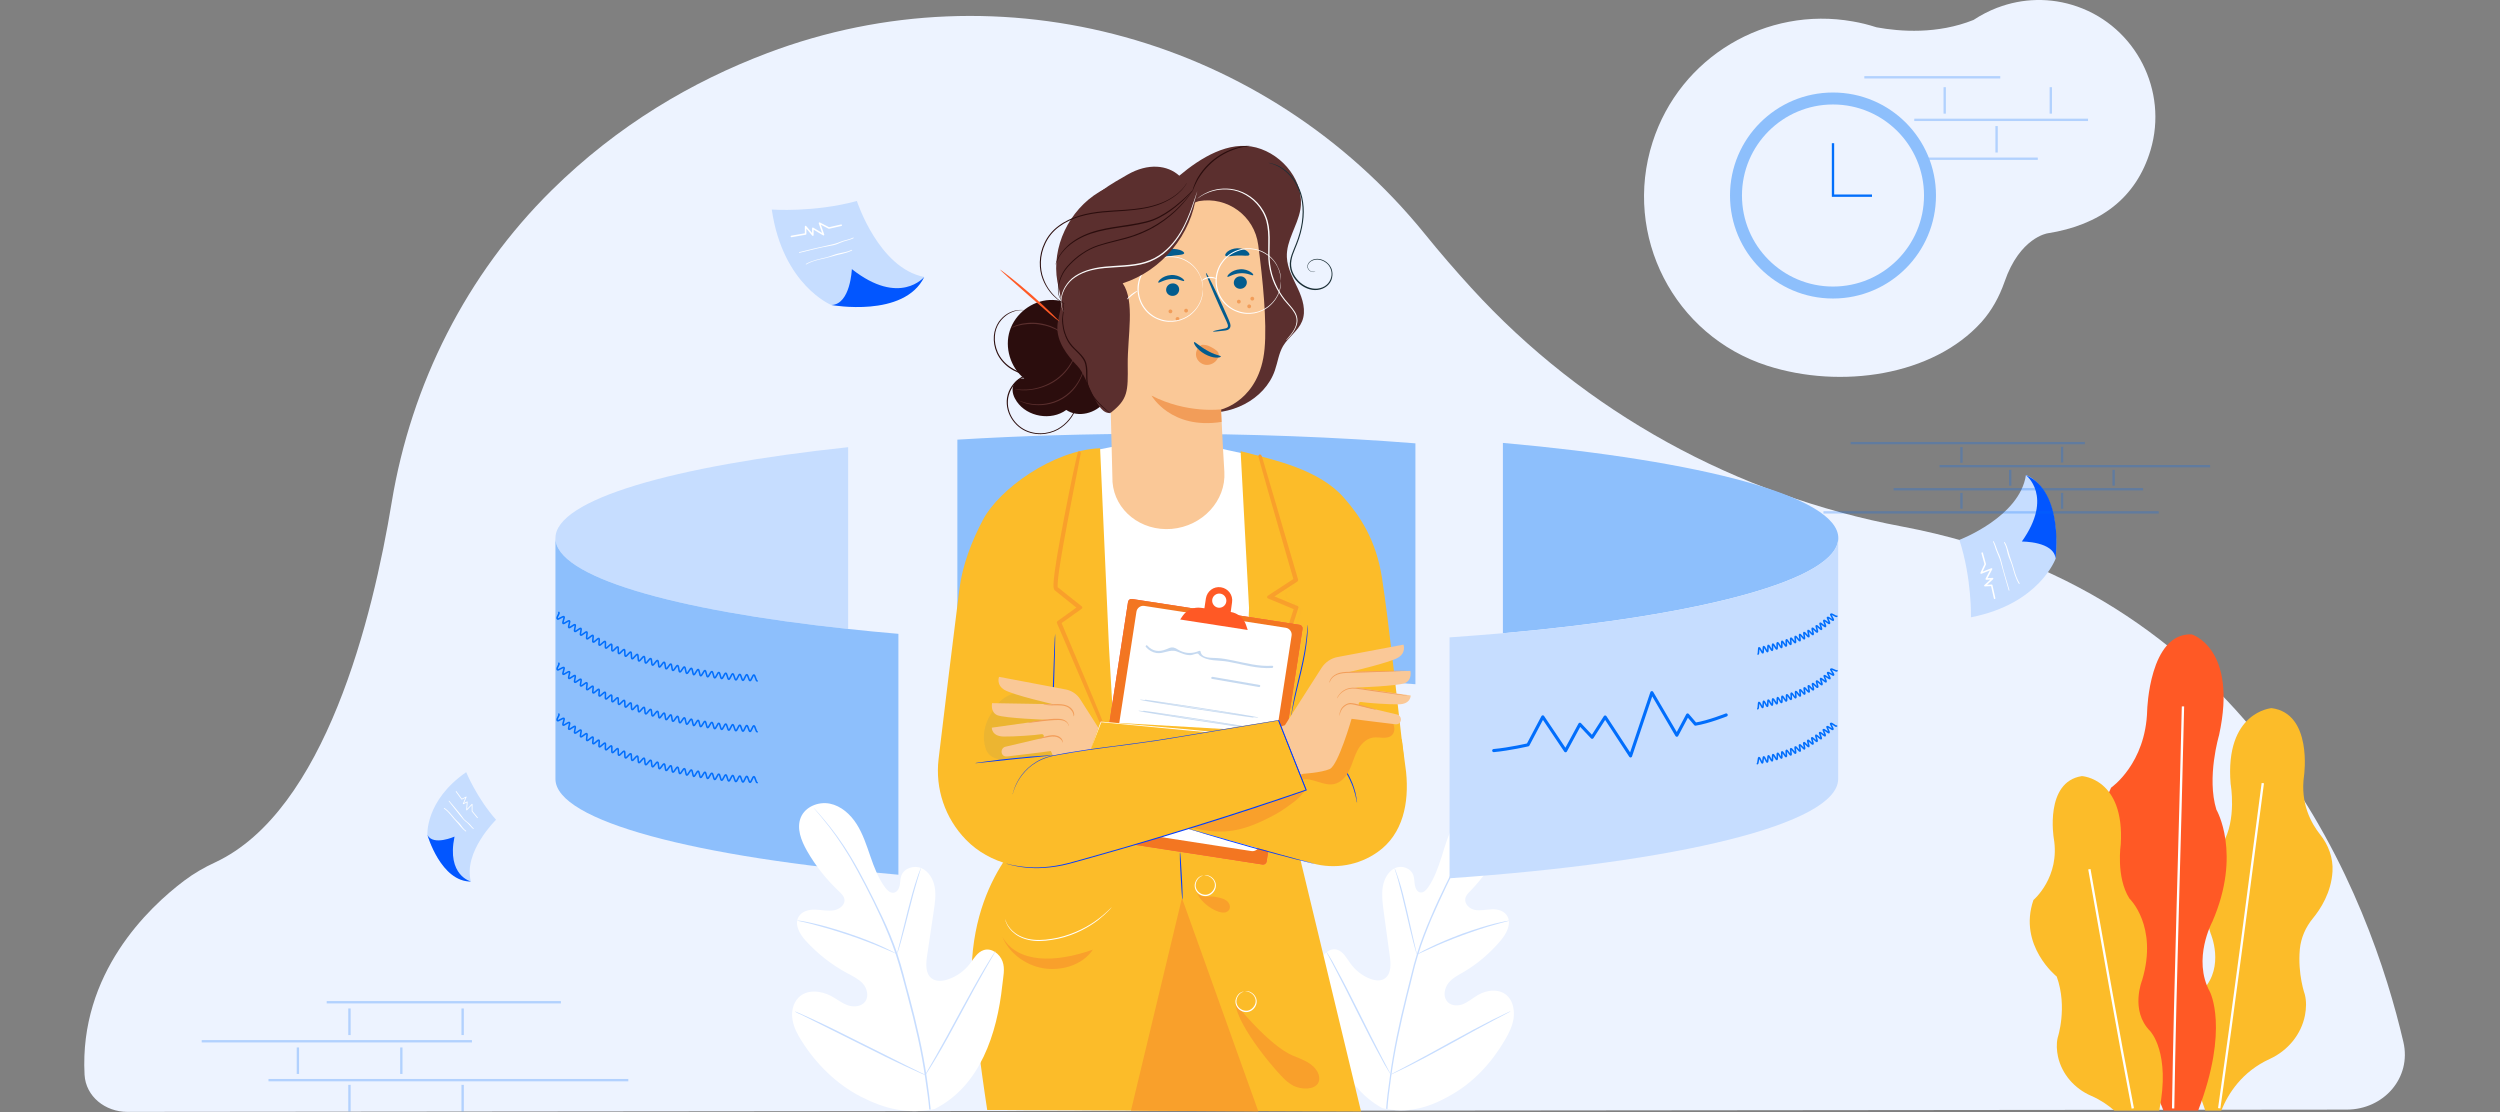 <svg width="1600" height="712" viewBox="0 0 1600 712" fill="none" xmlns="http://www.w3.org/2000/svg">
<rect x="0" y="0" width="1600" height="712" fill="#808080" stroke="none"/>
<g clip-path="url(#clip0)">
<path d="M1501.88 710.153C1525.51 710.129 1543.53 689.866 1538.16 666.845C1517.48 578.071 1446.2 380.037 1217.38 336.989C1111.37 317.033 1014.34 263.973 941.616 184.242C931.686 173.366 921.662 161.827 911.732 149.531C810.544 24.875 641.362 -22.888 491.188 33.954C442.864 52.208 395.296 80.109 353.024 121.819C298.553 175.636 263.185 245.814 250.702 321.384C238.597 395.062 208.146 518.962 137.787 551.876C130.789 555.091 124.075 558.969 117.928 563.604C95.001 580.865 50.73 622.878 54.113 687.748C54.846 701.807 67.43 711.612 81.508 711.597L1501.88 710.153Z" fill="#EDF3FF"/>
<path d="M741.793 277.593C696.59 277.593 653.089 278.917 612.708 281.376V345.88V410.384V435.447C653.183 432.988 696.59 431.664 741.793 431.664C800.331 431.664 855.937 433.934 905.869 437.907V407.925V345.88V283.741C855.842 279.768 800.331 277.593 741.793 277.593Z" fill="#8DBFFC"/>
<path opacity="0.25" d="M302.052 666.412H129.087" stroke="#016EFC" stroke-width="1.5" stroke-miterlimit="10"/>
<path opacity="0.25" d="M402.105 691.287H171.832" stroke="#016EFC" stroke-width="1.5" stroke-miterlimit="10"/>
<path opacity="0.25" d="M358.982 641.443H209.092" stroke="#016EFC" stroke-width="1.5" stroke-miterlimit="10"/>
<path opacity="0.25" d="M223.655 645.416V662.44" stroke="#016EFC" stroke-width="1.5" stroke-miterlimit="10"/>
<path opacity="0.25" d="M296.094 645.416V662.44" stroke="#016EFC" stroke-width="1.5" stroke-miterlimit="10"/>
<path opacity="0.25" d="M223.655 694.313V711.338" stroke="#016EFC" stroke-width="1.5" stroke-miterlimit="10"/>
<path opacity="0.25" d="M296.094 694.313V711.338" stroke="#016EFC" stroke-width="1.5" stroke-miterlimit="10"/>
<path opacity="0.25" d="M256.849 670.385V687.315" stroke="#016EFC" stroke-width="1.5" stroke-miterlimit="10"/>
<path opacity="0.25" d="M190.651 670.385V687.315" stroke="#016EFC" stroke-width="1.5" stroke-miterlimit="10"/>
<path d="M1376.35 96.094C1387.69 58.072 1366.98 17.403 1329.63 4.256C1312.23 -1.892 1294.17 -1.135 1278.37 4.918C1278.37 4.918 1278.37 4.918 1278.28 4.918C1272.89 6.999 1267.78 9.647 1263.05 12.768C1239.88 22.037 1216.05 20.24 1201.11 17.497C1201.02 17.497 1200.83 17.403 1200.73 17.403C1195.72 15.795 1190.8 14.565 1185.79 13.714C1130.56 3.878 1075.24 36.13 1057.65 90.986C1038.45 150.855 1071.36 214.886 1131.13 234.086C1178.04 249.124 1237.05 240.612 1268.16 206.09C1274.78 198.713 1279.6 189.822 1282.91 180.364C1292.65 151.99 1310.34 149.342 1310.34 149.342C1344 144.046 1367.17 126.832 1376.35 96.094Z" fill="#EDF3FF"/>
<path opacity="0.25" d="M1193.17 49.465H1280.17" stroke="#016EFC" stroke-width="1.5" stroke-miterlimit="10"/>
<path opacity="0.25" d="M1217.19 101.579H1304.19" stroke="#016EFC" stroke-width="1.5" stroke-miterlimit="10"/>
<path opacity="0.25" d="M1225.13 76.705H1336.34" stroke="#016EFC" stroke-width="1.5" stroke-miterlimit="10"/>
<path opacity="0.25" d="M1277.81 80.677V97.607" stroke="#016EFC" stroke-width="1.5" stroke-miterlimit="10"/>
<path opacity="0.25" d="M1244.61 55.802V72.732" stroke="#016EFC" stroke-width="1.5" stroke-miterlimit="10"/>
<path opacity="0.25" d="M1312.51 55.802V72.732" stroke="#016EFC" stroke-width="1.5" stroke-miterlimit="10"/>
<path d="M493.931 134.115C493.931 134.115 520.977 136.101 548.402 128.629C548.402 128.629 562.303 171.569 591.43 177.243C591.43 177.243 582.824 201.456 532.041 195.214C532.136 195.214 501.023 182.634 493.931 134.115Z" fill="#C6DDFF"/>
<path d="M591.525 177.243C591.525 177.243 575.826 196.349 545.186 172.231C545.186 172.231 544.335 194.741 532.136 195.214C532.136 195.214 578.663 203.726 591.525 177.243Z" fill="#0256FF"/>
<path d="M506.508 151.328L515.587 149.721V144.992L520.22 150.477V146.126L527.029 150.193L524.476 142.816L530.528 145.937L538.377 144.14" stroke="white" stroke-miterlimit="10" stroke-linecap="round" stroke-linejoin="round"/>
<path d="M511.615 161.827C518.235 160.219 524.854 158.422 531.569 157.287C533.933 156.909 535.54 156.436 537.716 155.395C540.458 154.071 543.484 153.882 546.227 152.463C546.51 152.274 546.227 151.896 545.943 152.085C543.484 153.409 540.647 153.598 538.094 154.639C535.068 155.963 532.42 156.53 529.204 157.192C523.247 158.422 517.383 159.935 511.52 161.354C511.236 161.448 511.331 161.921 511.615 161.827Z" fill="white"/>
<path d="M516.059 169.204C521.072 166.272 526.746 165.894 532.231 164.191C536.675 162.773 541.12 162.394 545.281 160.313C545.565 160.219 545.281 159.746 544.997 159.935C542.16 161.354 539.796 161.448 536.77 162.205C534.122 162.773 531.663 164.002 529.015 164.664C524.381 165.799 519.842 166.556 515.776 168.92C515.587 169.015 515.776 169.393 516.059 169.204Z" fill="white"/>
<path d="M1261.41 395.069C1261.41 395.069 1262.06 370.341 1254 345.504C1254 345.504 1292.67 330.907 1296.59 304C1296.59 304 1319.03 310.754 1315.65 357.487C1315.54 357.487 1305.41 386.463 1261.41 395.069Z" fill="#C6DDFF"/>
<path d="M1296.48 304C1296.48 304 1314.56 317.508 1293.97 346.593C1293.97 346.593 1314.56 346.375 1315.54 357.487C1315.54 357.487 1321.31 314.567 1296.48 304Z" fill="#0256FF"/>
<path d="M1276.55 382.869L1274.69 374.59L1270.34 374.807L1275.24 370.341L1271.21 370.559L1274.59 364.132L1267.94 366.746L1270.56 361.082L1268.6 354.001" stroke="white" stroke-miterlimit="10" stroke-linecap="round" stroke-linejoin="round"/>
<path d="M1286.02 377.64C1284.39 371.866 1282.43 366.093 1281.12 360.21C1280.58 357.923 1280.03 356.18 1279.05 354.11C1277.85 351.604 1277.31 348.881 1276 346.484C1275.78 346.158 1275.35 346.484 1275.57 346.811C1276.66 348.881 1276.98 351.169 1277.96 353.238C1279.27 356.18 1280.25 358.685 1281.01 361.844C1282.43 367.182 1284.06 372.52 1285.59 377.858C1285.59 378.184 1286.13 377.967 1286.02 377.64Z" fill="white"/>
<path d="M1292.56 373.282C1289.62 368.598 1288.96 363.26 1287 358.249C1285.59 354.437 1285.15 350.515 1283.08 347.029C1282.86 346.702 1282.43 347.029 1282.65 347.356C1284.06 349.861 1284.39 352.149 1285.04 354.763C1285.7 357.16 1286.89 359.339 1287.66 361.735C1288.85 365.875 1289.83 370.014 1292.12 373.718C1292.23 373.827 1292.78 373.609 1292.56 373.282Z" fill="white"/>
<path d="M298.364 494.182C298.364 494.182 305.078 510.639 317.467 524.636C317.467 524.636 296.283 545.35 301.39 564.171C301.39 564.171 284.651 566.157 273.492 534.473C273.587 534.473 271.885 512.53 298.364 494.182Z" fill="#C6DDFF"/>
<path d="M301.485 564.171C301.485 564.171 285.692 560.482 290.893 535.419C290.893 535.419 277.37 541.472 273.587 534.473C273.587 534.473 282.193 564.455 301.485 564.171Z" fill="#0256FF"/>
<path d="M291.933 506.572L295.527 511.49L298.364 510.071L296.472 514.422L299.026 513.192L298.648 518.394L302.147 514.705V519.151L305.551 523.312" stroke="white" stroke-width="0.5" stroke-miterlimit="10" stroke-linecap="round" stroke-linejoin="round"/>
<path d="M287.205 512.814C290.326 516.597 293.257 520.664 296.472 524.353C297.229 525.204 298.08 525.866 299.026 526.623C300.444 527.852 301.39 529.365 302.809 530.5C303.092 530.69 303.281 530.311 303.092 530.122C301.863 529.176 301.201 527.852 300.066 526.906C298.837 525.771 297.702 525.204 296.662 523.88C296.283 523.312 295.905 522.745 295.527 522.272C293.068 518.962 290.231 515.84 287.583 512.625C287.299 512.246 287.016 512.53 287.205 512.814Z" fill="white"/>
<path d="M284.179 517.543C287.394 519.624 289.285 523.029 291.933 525.677C294.014 527.852 295.527 530.311 297.985 532.108C298.269 532.297 298.458 531.919 298.269 531.73C296.567 530.5 295.81 529.176 294.581 527.568C293.541 526.244 292.217 525.298 291.177 524.069C289.002 521.61 287.299 518.962 284.462 517.165C284.179 516.975 283.895 517.354 284.179 517.543Z" fill="white"/>
<path d="M1173.12 191.052C1209.52 191.052 1239.03 161.538 1239.03 125.13C1239.03 88.722 1209.52 59.207 1173.12 59.207C1136.71 59.207 1107.2 88.722 1107.2 125.13C1107.2 161.538 1136.71 191.052 1173.12 191.052Z" fill="#8DBFFC"/>
<path d="M1173.12 183.391C1205.29 183.391 1231.37 157.307 1231.37 125.13C1231.37 92.953 1205.29 66.868 1173.12 66.868C1140.95 66.868 1114.86 92.953 1114.86 125.13C1114.86 157.307 1140.95 183.391 1173.12 183.391Z" fill="#EDF3FF"/>
<path d="M1173.12 91.648V125.224H1198.08" stroke="#016EFC" stroke-width="1.5" stroke-miterlimit="10"/>
<path d="M1176.52 344.367C1176.52 370.944 1089.24 393.927 961.853 405.276V344.367V283.457C1089.24 294.807 1176.52 317.79 1176.52 344.367Z" fill="#8DBFFC"/>
<path d="M542.822 286.2V344.367V402.533C430.381 390.522 355.483 368.957 355.483 344.367C355.483 319.776 430.381 298.211 542.822 286.2Z" fill="#C6DDFF"/>
<path d="M542.822 402.534C553.225 403.669 563.911 404.709 574.975 405.655V437.244V498.532V559.821C444.944 548.66 355.483 525.393 355.483 498.532V344.367C355.483 368.958 430.381 390.522 542.822 402.534Z" fill="#8DBFFC"/>
<path d="M357.658 391.94C358.415 392.697 355.672 395.251 356.807 396.197C357.28 396.575 360.306 394.21 360.968 394.683C361.535 395.062 359.739 398.561 360.4 399.034C360.968 399.412 363.805 396.859 364.467 397.332C365.034 397.71 363.427 401.304 364.089 401.682C364.656 402.061 367.399 399.412 368.061 399.791C368.628 400.169 367.209 403.763 367.871 404.141C368.439 404.52 371.181 401.777 371.749 402.155C372.411 402.533 370.992 406.127 371.654 406.506C372.316 406.884 374.869 404.047 375.531 404.425C376.193 404.803 374.964 408.492 375.626 408.87C376.288 409.249 378.747 406.317 379.409 406.6C380.071 406.979 378.936 410.667 379.598 410.951C380.26 411.329 382.624 408.303 383.286 408.587C383.948 408.965 382.908 412.654 383.57 412.937C384.232 413.221 386.596 410.194 387.258 410.478C387.92 410.762 386.974 414.545 387.731 414.829C388.393 415.113 390.662 411.991 391.324 412.275C391.986 412.559 391.135 416.342 391.892 416.626C392.554 416.91 394.729 413.694 395.391 413.978C396.053 414.261 395.296 418.045 396.053 418.328C396.715 418.612 398.795 415.396 399.552 415.68C400.214 415.964 399.552 419.747 400.308 420.031C400.97 420.315 403.051 417.004 403.713 417.288C404.375 417.572 403.807 421.355 404.564 421.639C405.226 421.922 407.212 418.517 407.968 418.801C408.63 419.085 408.157 422.868 408.914 423.057C409.576 423.246 411.467 419.936 412.224 420.125C412.886 420.315 412.507 424.192 413.264 424.381C413.926 424.571 415.817 421.166 416.479 421.449C417.236 421.639 416.858 425.516 417.614 425.706C418.371 425.895 420.073 422.49 420.829 422.679C421.586 422.868 421.302 426.746 421.964 426.935C422.721 427.124 424.329 423.625 425.085 423.814C425.842 424.003 425.652 427.881 426.314 428.07C427.071 428.259 428.679 424.76 429.341 424.949C430.097 425.138 429.908 429.016 430.665 429.11C431.421 429.3 432.934 425.706 433.691 425.895C434.447 426.084 434.353 429.867 435.109 430.056C435.866 430.245 437.284 426.651 438.041 426.841C438.797 427.03 438.797 430.813 439.554 431.002C440.311 431.097 441.729 427.597 442.486 427.692C443.242 427.786 443.337 431.664 443.999 431.853C444.755 431.948 446.079 428.354 446.836 428.448C447.592 428.543 447.687 432.421 448.443 432.515C449.2 432.61 450.524 429.016 451.186 429.11C451.942 429.205 452.132 433.083 452.888 433.177C453.645 433.272 454.874 429.583 455.631 429.773C456.387 429.867 456.671 433.745 457.427 433.839C458.184 433.934 459.319 430.245 460.075 430.34C460.832 430.435 461.115 434.312 461.872 434.312C462.629 434.407 463.763 430.718 464.52 430.813C465.276 430.907 465.655 434.691 466.411 434.785C467.168 434.88 468.208 431.191 468.965 431.191C469.721 431.286 470.194 435.069 470.951 435.164C471.707 435.258 472.747 431.475 473.504 431.57C474.26 431.664 474.733 435.447 475.49 435.447C476.246 435.447 477.192 431.759 477.949 431.759C478.705 431.759 479.273 435.637 480.029 435.637C480.786 435.637 481.731 431.948 482.488 431.948C483.244 431.948 483.812 435.826 484.568 435.826" stroke="#016EFC" stroke-miterlimit="10" stroke-linecap="round" stroke-linejoin="round"/>
<path d="M357.658 424.476C358.415 425.233 355.672 427.786 356.807 428.732C357.28 429.111 360.306 426.746 360.968 427.219C361.535 427.597 359.739 431.097 360.4 431.57C360.968 431.948 363.805 429.394 364.467 429.867C365.034 430.245 363.427 433.84 364.089 434.218C364.656 434.596 367.399 431.948 368.061 432.326C368.628 432.705 367.209 436.299 367.871 436.677C368.439 437.055 371.181 434.312 371.749 434.691C372.411 435.069 370.992 438.663 371.654 439.041C372.316 439.42 374.869 436.582 375.531 436.961C376.193 437.339 374.964 441.028 375.626 441.406C376.288 441.784 378.747 438.852 379.409 439.136C380.071 439.514 378.936 443.203 379.598 443.487C380.26 443.865 382.624 440.838 383.286 441.122C383.948 441.501 382.908 445.189 383.57 445.473C384.232 445.757 386.596 442.73 387.258 443.014C387.92 443.298 386.974 447.081 387.731 447.365C388.393 447.648 390.662 444.527 391.324 444.811C391.986 445.095 391.135 448.878 391.892 449.162C392.554 449.445 394.729 446.23 395.391 446.513C396.053 446.797 395.296 450.58 396.053 450.864C396.715 451.148 398.795 447.932 399.552 448.216C400.214 448.499 399.552 452.283 400.308 452.566C400.97 452.85 403.051 449.54 403.713 449.824C404.375 450.107 403.807 453.891 404.564 454.174C405.226 454.458 407.212 451.053 407.968 451.337C408.63 451.621 408.157 455.404 408.914 455.593C409.576 455.782 411.467 452.472 412.224 452.661C412.886 452.85 412.507 456.728 413.264 456.917C413.926 457.106 415.817 453.701 416.479 453.985C417.236 454.174 416.858 458.052 417.614 458.241C418.371 458.43 420.073 455.026 420.829 455.215C421.586 455.404 421.302 459.282 421.964 459.471C422.721 459.66 424.329 456.16 425.085 456.35C425.842 456.539 425.652 460.417 426.314 460.606C427.071 460.795 428.679 457.295 429.341 457.485C430.097 457.674 429.908 461.552 430.665 461.646C431.421 461.835 432.934 458.241 433.691 458.43C434.447 458.62 434.353 462.403 435.109 462.592C435.866 462.781 437.284 459.187 438.041 459.376C438.797 459.565 438.797 463.349 439.554 463.538C440.311 463.632 441.729 460.133 442.486 460.227C443.242 460.322 443.337 464.2 443.999 464.389C444.755 464.484 446.079 460.889 446.836 460.984C447.592 461.079 447.687 464.956 448.443 465.051C449.2 465.146 450.524 461.552 451.186 461.646C451.942 461.741 452.132 465.619 452.888 465.713C453.645 465.808 454.874 462.119 455.631 462.308C456.387 462.403 456.671 466.281 457.427 466.375C458.184 466.47 459.319 462.781 460.075 462.876C460.832 462.97 461.115 466.848 461.872 466.848C462.629 466.943 463.763 463.254 464.52 463.349C465.276 463.443 465.655 467.226 466.411 467.321C467.168 467.416 468.208 463.727 468.965 463.727C469.721 463.821 470.194 467.605 470.951 467.699C471.707 467.794 472.747 464.011 473.504 464.105C474.26 464.2 474.733 467.983 475.49 467.983C476.246 467.983 477.192 464.294 477.949 464.294C478.705 464.294 479.273 468.172 480.029 468.172C480.786 468.172 481.731 464.484 482.488 464.484C483.244 464.484 483.812 468.361 484.568 468.361" stroke="#016EFC" stroke-miterlimit="10" stroke-linecap="round" stroke-linejoin="round"/>
<path d="M357.658 457.012C358.415 457.768 355.672 460.322 356.807 461.268C357.28 461.646 360.306 459.282 360.968 459.755C361.535 460.133 359.739 463.632 360.4 464.105C360.968 464.484 363.805 461.93 364.467 462.403C365.034 462.781 363.427 466.375 364.089 466.753C364.656 467.132 367.399 464.484 368.061 464.862C368.628 465.24 367.209 468.834 367.871 469.213C368.439 469.591 371.181 466.848 371.749 467.226C372.411 467.605 370.992 471.199 371.654 471.577C372.316 471.955 374.869 469.118 375.531 469.496C376.193 469.875 374.964 473.563 375.626 473.942C376.288 474.32 378.747 471.388 379.409 471.672C380.071 472.05 378.936 475.739 379.598 476.022C380.26 476.401 382.624 473.374 383.286 473.658C383.948 474.036 382.908 477.725 383.57 478.009C384.232 478.292 386.596 475.266 387.258 475.549C387.92 475.833 386.974 479.616 387.731 479.9C388.393 480.184 390.662 477.063 391.324 477.346C391.986 477.63 391.135 481.413 391.892 481.697C392.554 481.981 394.729 478.765 395.391 479.049C396.053 479.333 395.296 483.116 396.053 483.4C396.715 483.683 398.795 480.468 399.552 480.751C400.214 481.035 399.552 484.818 400.308 485.102C400.97 485.386 403.051 482.075 403.713 482.359C404.375 482.643 403.807 486.426 404.564 486.71C405.226 486.994 407.212 483.589 407.968 483.873C408.63 484.156 408.157 487.939 408.914 488.129C409.576 488.318 411.467 485.007 412.224 485.197C412.886 485.386 412.507 489.264 413.264 489.453C413.926 489.642 415.817 486.237 416.479 486.521C417.236 486.71 416.858 490.588 417.614 490.777C418.371 490.966 420.073 487.561 420.829 487.75C421.586 487.939 421.302 491.817 421.964 492.006C422.721 492.196 424.329 488.696 425.085 488.885C425.842 489.074 425.652 492.952 426.314 493.141C427.071 493.331 428.679 489.831 429.341 490.02C430.097 490.209 429.908 494.087 430.665 494.182C431.421 494.371 432.934 490.777 433.691 490.966C434.447 491.155 434.353 494.938 435.109 495.128C435.866 495.317 437.284 491.723 438.041 491.912C438.797 492.101 438.797 495.884 439.554 496.073C440.311 496.168 441.729 492.668 442.486 492.763C443.242 492.858 443.337 496.735 443.999 496.925C444.755 497.019 446.079 493.425 446.836 493.52C447.592 493.614 447.687 497.492 448.443 497.587C449.2 497.681 450.524 494.087 451.186 494.182C451.942 494.276 452.132 498.154 452.888 498.249C453.645 498.343 454.874 494.655 455.631 494.844C456.387 494.938 456.671 498.816 457.427 498.911C458.184 499.005 459.319 495.317 460.075 495.411C460.832 495.506 461.115 499.384 461.872 499.384C462.629 499.478 463.763 495.79 464.52 495.884C465.276 495.979 465.655 499.762 466.411 499.857C467.168 499.951 468.208 496.263 468.965 496.263C469.721 496.357 470.194 500.14 470.951 500.235C471.707 500.33 472.747 496.546 473.504 496.641C474.26 496.735 474.733 500.519 475.49 500.519C476.246 500.519 477.192 496.83 477.949 496.83C478.705 496.83 479.273 500.708 480.029 500.708C480.786 500.708 481.731 497.019 482.488 497.019C483.244 497.019 483.812 500.897 484.568 500.897" stroke="#016EFC" stroke-miterlimit="10" stroke-linecap="round" stroke-linejoin="round"/>
<path d="M884.701 709.22C857.958 694.57 848.014 661.238 845.057 630.459C844.52 625.352 843.31 619.976 844.923 615.137C846.535 610.299 851.373 606.401 855.942 607.88C859.705 609.089 861.855 613.256 864.274 616.616C867.5 621.051 871.934 624.546 876.907 626.427C880.132 627.637 884.029 628.175 886.717 625.89C890.48 622.798 890.211 616.616 889.404 611.509C888.061 601.966 886.851 592.558 885.507 583.015C884.835 577.908 884.163 572.666 884.97 567.693C885.776 562.586 888.464 557.613 892.764 555.597C897.064 553.581 902.977 555.463 904.59 560.301C905.262 562.317 905.128 564.468 905.531 566.618C905.934 568.768 907.143 570.919 909.025 571.188C911.041 571.456 912.653 569.709 913.863 568.096C918.029 562.183 920.448 555.059 922.732 548.07C924.882 540.947 927.032 533.824 930.661 527.507C934.289 521.19 939.799 515.814 946.518 514.335C953.238 512.857 960.898 516.351 963.585 523.206C966.273 530.06 963.317 537.99 959.823 544.441C954.716 553.984 948.265 562.72 940.874 570.381C939.53 571.725 938.052 573.204 937.783 575.22C937.246 578.714 940.605 581.671 943.831 582.343C947.459 583.015 951.222 582.074 954.985 581.94C958.747 581.805 962.913 583.015 964.795 586.51C967.348 591.483 964.123 597.531 960.629 601.697C953.641 610.03 945.309 617.154 936.171 622.395C932.945 624.277 929.451 626.024 927.032 629.115C924.613 632.207 923.538 637.045 925.689 640.271C927.839 643.631 932.273 644.034 935.902 642.825C939.396 641.481 942.352 638.927 945.712 636.911C951.759 633.282 960.226 632.475 965.198 637.852C968.423 641.346 969.364 646.857 968.692 651.829C967.886 656.802 965.735 661.238 963.182 665.539C954.581 680.323 942.756 692.957 928.511 700.887C914.131 709.22 900.424 712.848 884.701 709.22Z" fill="white"/>
<path d="M887.12 709.623C887.523 703.844 888.329 697.527 889.539 688.925C891.689 672.797 895.317 655.324 899.887 637.18C900.962 632.61 902.171 628.175 903.246 623.739C904.321 619.304 905.396 615.003 906.74 610.837C909.294 602.504 912.384 594.574 915.61 587.182C918.701 579.79 921.926 572.935 925.017 566.618C928.108 560.167 931.064 554.387 934.021 549.146C939.799 538.662 945.443 530.732 949.475 525.491C951.491 522.803 953.103 520.921 954.313 519.577C954.85 518.905 955.253 518.502 955.657 518.099C955.925 517.83 956.06 517.561 956.06 517.561C956.06 517.561 955.925 517.695 955.657 518.099C955.388 518.502 954.985 519.039 954.447 519.711C953.372 521.055 951.759 523.072 949.744 525.76C945.712 531.001 940.337 538.931 934.558 549.549C931.736 554.791 928.779 560.704 925.689 567.156C922.598 573.607 919.507 580.462 916.282 587.719C913.191 595.112 910.1 602.907 907.547 611.24C906.203 615.406 905.128 619.707 904.052 624.143C902.977 628.578 901.902 633.013 900.693 637.583C896.258 655.727 892.495 673.065 890.345 689.194C889.136 697.796 888.329 704.112 887.926 709.892C887.657 709.623 887.389 709.623 887.12 709.623Z" fill="#C7DDFF"/>
<path d="M906.875 610.836C906.875 610.836 906.606 610.164 906.068 608.686C905.665 607.342 905.128 605.326 904.456 602.772C903.112 597.799 901.499 590.81 899.752 583.284C898.005 575.623 896.258 568.768 894.914 563.795C894.242 561.376 893.705 559.36 893.167 558.016C892.764 556.672 892.495 555.866 892.63 555.866C892.63 555.866 893.033 556.538 893.436 557.882C893.974 559.226 894.646 561.242 895.452 563.661C897.064 568.5 898.811 575.489 900.558 583.149C902.305 590.676 903.784 597.531 904.993 602.772C905.531 605.192 906.068 607.073 906.337 608.686C906.875 610.03 907.009 610.836 906.875 610.836Z" fill="#C7DDFF"/>
<path d="M965.736 589.332C965.736 589.332 964.929 589.601 963.317 590.004C961.839 590.407 959.554 590.945 956.866 591.752C951.357 593.23 943.965 595.649 935.902 598.606C927.839 601.563 920.582 604.654 915.341 607.074C912.788 608.283 910.638 609.224 909.159 609.896C907.681 610.568 906.875 610.971 906.875 610.837C906.875 610.837 907.547 610.299 909.025 609.493C910.369 608.686 912.519 607.611 915.072 606.402C920.179 603.848 927.436 600.757 935.633 597.665C943.831 594.708 951.356 592.424 956.732 591.08C959.42 590.408 961.704 590.004 963.317 589.601C964.795 589.332 965.736 589.198 965.736 589.332Z" fill="#C7DDFF"/>
<path d="M890.076 687.581C890.076 687.581 889.807 687.312 889.539 686.909C889.136 686.371 888.732 685.564 888.195 684.758C886.985 682.876 885.373 680.054 883.491 676.425C879.594 669.436 874.488 659.49 868.978 648.469C863.468 637.448 858.496 627.502 854.733 620.379C852.851 616.885 851.373 614.062 850.298 611.912C849.761 610.971 849.357 610.299 849.089 609.627C848.82 609.089 848.686 608.82 848.686 608.82C848.686 608.82 848.954 609.089 849.223 609.492C849.626 610.03 850.029 610.836 850.567 611.643C851.776 613.524 853.389 616.347 855.27 619.976C859.168 626.965 864.274 636.911 869.784 647.932C875.294 658.953 880.266 668.899 884.029 676.022C885.91 679.516 887.389 682.339 888.464 684.489C889.001 685.43 889.404 686.237 889.673 686.774C889.942 687.312 890.076 687.581 890.076 687.581Z" fill="#C7DDFF"/>
<path d="M966.676 647.26C966.676 647.26 966.407 647.394 965.87 647.797C965.332 648.066 964.526 648.469 963.585 649.007C961.57 650.082 958.747 651.561 955.388 653.308C948.4 656.937 938.993 662.178 928.511 667.958C918.028 673.737 908.487 678.844 901.499 682.339C898.005 684.086 895.183 685.43 893.167 686.371C892.226 686.774 891.554 687.177 890.882 687.446C890.345 687.715 890.076 687.715 890.076 687.715C890.076 687.715 890.345 687.581 890.882 687.177C891.42 686.909 892.226 686.505 893.167 685.968C895.183 684.893 898.005 683.414 901.365 681.667C908.353 678.038 917.76 672.796 928.242 667.017C938.724 661.238 948.265 656.13 955.253 652.636C958.747 650.889 961.57 649.545 963.585 648.604C964.526 648.201 965.198 647.797 965.87 647.529C966.407 647.26 966.676 647.125 966.676 647.26Z" fill="#C7DDFF"/>
<path d="M665.004 526.623C665.004 526.623 624.056 554.429 621.881 619.311C621.125 641.065 631.811 710.392 631.811 710.392L871.068 711.338L826.337 525.582L751.061 508.369L665.004 526.623Z" fill="#FCBC29"/>
<path d="M756.451 574.764L723.825 710.77L805.343 711.338L756.451 574.764Z" fill="#F9A02B"/>
<path d="M755.222 545.35C755.317 545.35 755.506 547.052 755.695 549.795C755.884 552.821 756.073 556.51 756.357 560.577C756.641 564.739 756.735 568.616 756.83 571.359C756.924 574.102 756.83 575.804 756.735 575.804C756.641 575.804 756.451 574.102 756.262 571.359C756.073 568.333 755.884 564.644 755.6 560.577C755.317 556.416 755.222 552.538 755.128 549.795C755.033 547.052 755.128 545.35 755.222 545.35Z" fill="#013BFF"/>
<path d="M711.437 580.628C711.437 580.628 711.248 580.912 710.964 581.29C710.586 581.668 710.113 582.33 709.357 582.992C707.938 584.411 705.763 586.492 702.926 588.762C697.157 593.207 688.268 598.314 677.298 600.773C671.813 601.908 666.517 602.57 661.694 602.098C656.871 601.625 652.616 600.017 649.684 597.747C646.753 595.572 645.05 593.018 644.199 591.126C643.821 590.18 643.537 589.424 643.443 588.951C643.348 588.383 643.254 588.194 643.254 588.1C643.348 588.1 643.537 589.235 644.388 591.032C645.334 592.829 647.036 595.288 649.968 597.369C652.9 599.449 656.966 601.057 661.694 601.436C666.423 601.908 671.719 601.246 677.109 600.111C687.89 597.652 696.779 592.734 702.548 588.383C705.479 586.208 707.654 584.222 709.073 582.898C709.735 582.236 710.302 581.668 710.775 581.29C711.153 580.817 711.437 580.628 711.437 580.628Z" fill="white"/>
<path d="M641.457 599.449C645.712 609.853 656.115 617.609 667.179 619.595C678.244 621.676 692.524 618.176 699.427 607.773C675.123 616.379 651.008 616.569 641.457 599.449Z" fill="#F9A02B"/>
<path d="M765.436 569.846C767.232 575.899 773.852 581.479 779.81 583.465C780.945 583.844 782.269 584.127 783.498 584.033C784.727 583.938 785.957 583.276 786.619 582.33C787.848 580.439 786.808 577.696 784.917 576.372C783.12 575.048 780.756 574.575 778.486 574.102C773.852 573.061 769.786 575.331 765.908 571.454" fill="#F9A02B"/>
<g opacity="0.2">
<g opacity="0.2">
<g opacity="0.2">
<path opacity="0.2" d="M638.431 558.023C649.117 567.387 664.342 567.765 677.96 563.793C691.672 559.82 703.493 552.159 715.125 543.931C702.453 546.39 691.672 552.254 678.906 554.051C666.706 555.848 654.034 556.037 642.024 551.97" fill="#013BFF"/>
</g>
</g>
</g>
<path d="M790.685 642.294C790.685 642.294 811.868 668.966 827.377 675.586C832.579 677.762 838.442 679.653 841.941 684.099C843.643 686.179 844.683 688.922 844.211 691.571C844.116 691.854 844.021 692.138 843.927 692.516C841.657 698.191 830.971 697.435 826.054 693.84C823.878 692.327 825.202 693.273 823.5 691.949C818.583 688.166 792.009 657.332 790.685 642.294Z" fill="#F9A02B"/>
<path d="M698.67 288.564L712.288 285.916L779.337 286.673L813.381 294.145L826.337 484.345L675.785 491.344L698.67 288.564Z" fill="white"/>
<path d="M796.17 475.549L799.386 389.103L793.995 288.753C815.178 294.239 844.116 300.292 860.098 318.546C870.501 330.369 880.714 345.596 884.497 369.998C888.941 398.75 894.805 453.796 898.398 484.629" fill="#FCBC29"/>
<path d="M817.542 461.362L713.423 478.292L709.735 413.978L704.061 286.862C673.894 288.091 639.471 313.061 629.163 332.544C621.976 346.069 615.923 361.769 614.032 376.902C610.438 405.749 604.291 455.025 600.698 485.764C598.428 504.775 604.859 523.691 618.193 537.405C633.324 553.011 656.966 558.402 678.244 553.956L836.74 509.315L817.542 461.362Z" fill="#FCBC29"/>
<path d="M806.572 460.227C806.572 460.227 806.572 460.133 806.667 459.849C806.762 459.565 806.856 459.282 806.951 458.809C807.234 457.863 807.613 456.539 808.18 454.836C809.315 451.337 810.923 446.229 812.909 439.893C816.975 427.124 822.649 409.343 829.269 388.914L829.458 389.387C824.068 387.117 818.393 384.847 812.625 382.388L811.963 382.104L812.53 381.726C813.76 380.875 815.084 380.023 816.408 379.172C820.758 376.335 825.013 373.497 829.174 370.849L828.985 371.227C822.554 348.717 816.786 328.95 812.719 314.668C810.733 307.575 809.126 301.9 807.991 297.928C807.424 296.036 807.045 294.523 806.762 293.388C806.667 292.915 806.572 292.537 806.478 292.253C806.383 291.969 806.383 291.875 806.383 291.875C806.383 291.875 806.478 291.969 806.572 292.253C806.667 292.537 806.762 292.915 806.951 293.388C807.234 294.428 807.707 295.941 808.275 297.833C809.409 301.805 811.112 307.48 813.192 314.479C817.353 328.761 823.122 348.528 829.742 370.944L829.836 371.227L829.647 371.417C825.581 374.065 821.325 376.902 816.88 379.74C815.556 380.591 814.232 381.442 813.003 382.293L812.909 381.631C818.677 383.996 824.351 386.36 829.742 388.63L830.025 388.725L829.931 389.008C823.311 409.438 817.542 427.219 813.381 439.893C811.301 446.229 809.599 451.242 808.464 454.742C807.896 456.444 807.424 457.768 807.14 458.714C806.951 459.092 806.856 459.471 806.762 459.754C806.572 460.133 806.572 460.227 806.572 460.227Z" fill="#F45B06" stroke="#F9A02B" stroke-width="2" stroke-miterlimit="10" stroke-linecap="round" stroke-linejoin="round"/>
<g opacity="0.2">
<g opacity="0.2">
<g opacity="0.2">
<path opacity="0.2" d="M829.553 371.417C828.891 374.254 826.337 378.132 824.351 379.267C822.365 380.402 823.5 381.915 825.108 383.523C827.094 385.414 830.215 385.887 831.728 388.252C833.052 390.427 832.39 393.17 831.633 395.629C824.446 418.517 815.651 440.933 805.438 462.686L829.647 389.103L812.814 382.104L829.553 371.417Z" fill="#013BFF" stroke="#013BFF" stroke-width="2" stroke-miterlimit="10" stroke-linecap="round" stroke-linejoin="round"/>
</g>
</g>
</g>
<path d="M704.723 462.024C704.723 462.024 704.628 461.93 704.534 461.741C704.439 461.552 704.25 461.173 704.155 460.795C703.777 459.944 703.304 458.809 702.642 457.295C701.318 454.174 699.332 449.729 696.968 444.149C692.145 432.799 685.336 417.004 677.487 398.656L677.393 398.372L677.582 398.183C681.837 395.156 686.282 391.941 690.916 388.63V389.198C688.079 386.928 685.147 384.563 682.121 382.199C680.797 381.158 679.473 380.118 678.244 379.078L676.352 377.564L675.879 377.186C675.785 377.091 675.785 377.091 675.596 376.902C675.501 376.713 675.407 376.619 675.407 376.524C675.312 376.051 675.218 375.673 675.218 375.2C675.218 371.89 675.69 368.674 676.069 365.553C676.92 359.31 677.96 353.352 679 347.677C681.081 336.327 683.067 326.113 684.769 317.506C686.471 308.899 687.984 301.995 689.024 297.266C689.497 294.901 689.97 293.104 690.254 291.78C690.348 291.213 690.538 290.74 690.632 290.361C690.727 290.078 690.727 289.888 690.727 289.888C690.727 289.888 690.727 290.078 690.632 290.361C690.538 290.74 690.443 291.213 690.348 291.78C690.065 293.104 689.781 294.901 689.308 297.266C688.362 302.089 687.038 308.994 685.336 317.6C683.634 326.207 681.743 336.422 679.662 347.772C678.622 353.446 677.676 359.405 676.731 365.647C676.352 368.768 675.879 371.984 675.879 375.105C675.879 375.484 675.879 375.862 675.974 376.24C675.974 376.429 676.447 376.713 676.731 376.902L678.622 378.416C679.946 379.456 681.175 380.496 682.499 381.537C685.525 383.901 688.457 386.266 691.294 388.536L691.672 388.819L691.294 389.103C686.755 392.413 682.216 395.535 677.96 398.561L678.055 398.088C685.809 416.437 692.523 432.326 697.252 443.676C699.616 449.256 701.413 453.796 702.737 456.917C703.399 458.43 703.872 459.66 704.155 460.511C704.344 460.89 704.439 461.173 704.534 461.457C704.723 461.93 704.723 462.024 704.723 462.024Z" fill="#F45B06" stroke="#F9A02B" stroke-width="2" stroke-miterlimit="10" stroke-linecap="round" stroke-linejoin="round"/>
<path d="M808.086 553.294L700.845 536.743C699.616 536.554 698.765 535.419 698.954 534.189L721.934 385.225C722.123 383.996 723.258 383.145 724.487 383.334L831.728 399.885C832.957 400.074 833.808 401.209 833.619 402.439L810.639 551.403C810.45 552.632 809.315 553.484 808.086 553.294Z" fill="#FF4F5B"/>
<path d="M808.086 553.294L700.845 536.743C699.616 536.554 698.765 535.419 698.954 534.189L721.934 385.225C722.123 383.996 723.258 383.145 724.487 383.334L831.728 399.885C832.957 400.074 833.808 401.209 833.619 402.439L810.639 551.403C810.45 552.632 809.315 553.484 808.086 553.294Z" fill="#F37621"/>
<path d="M800.898 544.688L710.302 530.69C707.938 530.311 706.236 528.042 706.614 525.677L727.324 391.468C727.703 389.103 729.972 387.401 732.336 387.779L822.933 401.777C825.297 402.155 826.999 404.425 826.621 406.79L805.91 540.999C805.532 543.458 803.263 545.066 800.898 544.688Z" fill="white"/>
<path d="M797.494 400.074C796.076 395.629 792.293 392.413 787.659 391.657L788.51 385.509C789.267 380.875 786.051 376.619 781.417 375.862C776.784 375.105 772.528 378.321 771.772 382.955L770.826 389.292L768.651 389.009C764.112 388.346 759.572 390.333 756.924 394.116L755.317 396.48L798.534 403.196L797.494 400.074ZM779.621 388.914C777.162 388.536 775.46 386.171 775.838 383.712C776.216 381.253 778.58 379.551 781.039 379.929C783.498 380.307 785.2 382.672 784.822 385.131C784.444 387.59 782.079 389.292 779.621 388.914Z" fill="#FF5925"/>
<path d="M804.967 459.31C804.999 459.104 788.245 456.347 767.547 453.153C746.848 449.958 730.043 447.536 730.011 447.743C729.979 447.949 746.733 450.706 767.431 453.901C788.13 457.095 804.935 459.517 804.967 459.31Z" stroke="#C5D9F0" stroke-width="0.5" stroke-miterlimit="10"/>
<path d="M803.918 466.397C803.95 466.191 787.196 463.434 766.498 460.239C745.799 457.045 728.994 454.623 728.962 454.829C728.93 455.036 745.684 457.793 766.382 460.987C787.081 464.181 803.886 466.604 803.918 466.397Z" stroke="#C5D9F0" stroke-width="0.5" stroke-miterlimit="10"/>
<path d="M764.3 474.225C764.3 474.32 763.733 474.225 762.787 474.131C761.842 474.036 760.423 473.847 758.721 473.658C755.317 473.185 750.588 472.523 745.481 471.766C740.28 471.01 735.646 470.158 732.242 469.591C730.54 469.307 729.216 469.023 728.27 468.834C727.324 468.645 726.852 468.551 726.852 468.456C726.852 468.361 727.419 468.456 728.365 468.551C729.31 468.645 730.729 468.834 732.431 469.023C735.836 469.496 740.564 470.158 745.671 470.915C750.872 471.672 755.506 472.523 758.91 473.09C760.612 473.374 761.936 473.658 762.882 473.847C763.828 474.036 764.395 474.225 764.3 474.225Z" fill="#1A2E35"/>
<path d="M744.856 487.177C744.888 486.971 740.562 486.132 735.194 485.303C729.826 484.475 725.448 483.971 725.416 484.177C725.384 484.384 729.71 485.223 735.078 486.051C740.447 486.879 744.824 487.384 744.856 487.177Z" fill="#1A2E35"/>
<path d="M744.594 493.733C744.626 493.527 740.216 492.675 734.744 491.831C729.273 490.986 724.812 490.469 724.78 490.676C724.748 490.882 729.158 491.734 734.629 492.578C740.101 493.423 744.562 493.94 744.594 493.733Z" fill="#1A2E35"/>
<path d="M801.462 494.981C801.494 494.775 799.428 494.285 796.847 493.886C794.266 493.487 792.148 493.332 792.116 493.538C792.084 493.745 794.151 494.235 796.731 494.634C799.312 495.032 801.43 495.188 801.462 494.981Z" fill="#1A2E35"/>
<path d="M800.868 500.859C800.9 500.652 798.833 500.162 796.252 499.763C793.672 499.365 791.553 499.209 791.522 499.416C791.49 499.622 793.556 500.113 796.137 500.511C798.718 500.91 800.836 501.065 800.868 500.859Z" fill="#1A2E35"/>
<path d="M734.403 499.182C734.434 498.975 732.41 498.492 729.881 498.101C727.351 497.711 725.275 497.562 725.243 497.768C725.211 497.975 727.236 498.459 729.765 498.849C732.294 499.239 734.371 499.388 734.403 499.182Z" fill="#1A2E35"/>
<path d="M800.098 507.683C800.13 507.477 798.65 507.077 796.791 506.79C794.933 506.504 793.401 506.438 793.369 506.645C793.337 506.851 794.818 507.251 796.676 507.538C798.534 507.825 800.066 507.89 800.098 507.683Z" fill="#1A2E35"/>
<path d="M722.407 513.098C722.407 513.098 722.974 513.098 724.109 513.098C725.339 513.098 726.852 513.192 728.932 513.192C733.188 513.382 738.956 513.571 745.954 513.854H746.333L746.238 514.233C745.86 516.03 744.82 517.732 743.212 518.867C741.699 520.097 739.524 520.664 737.443 520.191C735.457 519.718 733.471 518.205 732.715 516.124C731.958 513.949 732.715 511.395 734.417 509.882C735.079 509.315 735.836 508.842 736.687 508.653C736.876 508.558 737.16 508.558 737.349 508.558C737.538 508.558 737.822 508.463 738.011 508.558C738.294 508.558 738.578 508.747 738.767 509.125C738.862 509.409 738.862 509.693 738.862 509.882C738.673 511.49 738.105 513.098 737.254 514.422C736.403 515.746 735.363 516.976 734.039 517.827C732.809 518.678 731.296 519.34 729.783 519.246C728.176 519.151 726.852 518.016 726.284 516.786C725.717 515.462 725.622 514.044 726.001 512.719C726.757 510.166 728.554 508.463 730.067 506.95L730.445 506.572L730.54 507.139C730.824 509.409 730.256 511.395 729.405 512.909C728.554 514.422 727.514 515.557 726.568 516.314C725.622 517.07 724.677 517.449 724.109 517.638C723.542 517.827 723.164 517.921 723.164 517.827C723.164 517.732 724.487 517.543 726.379 516.03C727.325 515.273 728.27 514.138 729.027 512.625C729.783 511.112 730.256 509.22 729.972 507.139L730.445 507.328C729.027 508.842 727.325 510.544 726.663 512.909C726.379 514.044 726.473 515.368 726.946 516.503C727.419 517.638 728.554 518.489 729.878 518.583C731.202 518.678 732.526 518.111 733.661 517.259C734.795 516.408 735.836 515.368 736.592 514.138C737.349 512.909 737.916 511.395 738.011 509.882C738.011 509.693 738.011 509.598 738.011 509.504C738.011 509.409 737.916 509.409 737.822 509.409C737.538 509.409 737.16 509.409 736.781 509.504C736.025 509.693 735.363 510.071 734.795 510.544C733.282 511.868 732.526 514.138 733.282 515.935C733.944 517.827 735.647 519.151 737.443 519.529C739.24 520.002 741.226 519.435 742.645 518.394C744.063 517.354 745.009 515.746 745.387 514.138L745.671 514.517C738.673 514.138 732.81 513.76 728.649 513.571C726.663 513.476 725.055 513.287 723.92 513.287C722.974 513.192 722.407 513.098 722.407 513.098Z" fill="#1A2E35"/>
<path d="M793.522 523.785C793.522 523.785 793.238 524.164 792.671 524.637C792.387 524.92 792.009 525.204 791.442 525.393C790.874 525.582 790.212 525.772 789.456 525.488C789.077 525.393 788.699 525.11 788.415 524.731C788.132 524.353 788.037 523.88 788.037 523.502C788.037 522.556 788.132 521.705 788.226 520.759C788.415 518.773 788.605 516.692 788.888 514.327L789.55 514.611C787.848 516.881 785.957 519.435 784.065 522.083C783.592 522.745 783.12 523.313 782.647 523.975L781.796 525.204L781.985 523.691C782.552 519.813 783.12 516.219 783.592 513.098L784.16 513.382C781.417 515.746 779.431 518.111 778.297 519.813C777.067 521.515 776.5 522.65 776.405 522.556C776.405 522.556 776.5 522.272 776.689 521.705C776.973 521.232 777.351 520.475 777.918 519.529C779.053 517.732 780.945 515.179 783.687 512.814L784.349 512.247L784.254 513.098C783.782 516.219 783.309 519.813 782.741 523.691L782.079 523.407C782.552 522.84 783.025 522.178 783.498 521.516C785.484 518.867 787.281 516.408 789.077 514.138L789.834 513.098L789.645 514.422C789.361 516.692 789.077 518.867 788.888 520.853C788.794 521.799 788.605 522.745 788.605 523.502C788.605 524.258 788.983 524.92 789.645 525.11C790.874 525.582 792.009 524.826 792.576 524.448C793.144 524.069 793.428 523.785 793.522 523.785Z" fill="#1A2E35"/>
<path d="M796 519.878C796.001 519.669 789.693 519.472 781.911 519.437C774.129 519.402 767.82 519.543 767.819 519.752C767.818 519.96 774.126 520.158 781.908 520.193C789.69 520.228 795.999 520.087 796 519.878Z" fill="#1A2E35"/>
<path d="M789.289 525.921C795.519 525.244 800.551 524.526 800.529 524.318C800.506 524.111 795.437 524.492 789.207 525.169C782.976 525.847 777.944 526.564 777.966 526.772C777.989 526.98 783.058 526.599 789.289 525.921Z" fill="#1A2E35"/>
<g opacity="0.2">
<g opacity="0.2">
<g opacity="0.2">
<path opacity="0.2" d="M675.501 376.24C675.312 380.591 676.542 384.941 680.135 387.4C675.596 389.576 673.232 394.872 673.043 399.79C672.853 404.803 674.65 409.627 676.542 414.261C682.405 428.543 694.793 448.688 704.25 460.795C704.25 460.795 699.427 447.837 698.103 444.811C691.862 431.191 686.377 417.382 680.135 403.763C679.473 402.25 678.244 398.088 678.244 398.088C677.582 398.372 678.527 398.088 680.135 396.764C683.634 393.927 691.294 388.819 691.294 388.819C691.294 388.819 675.501 376.618 675.501 376.24Z" fill="#013BFF"/>
</g>
</g>
</g>
<path d="M674.466 442.66C675.122 422.194 675.485 405.597 675.276 405.591C675.067 405.584 674.366 422.169 673.71 442.635C673.054 463.101 672.691 479.698 672.9 479.705C673.109 479.711 673.81 463.126 674.466 442.66Z" fill="#013BFF"/>
<path d="M704.723 462.024L685.336 509.693L839.955 552.538C854.235 556.51 869.65 553.862 881.754 545.255C897.925 533.811 901.897 513.854 899.911 494.182L897.169 473.185L704.723 462.024Z" fill="#FCBC29"/>
<path d="M868.515 513.76C868.326 513.76 868.042 510.544 866.434 505.437C866.056 504.207 865.583 502.788 864.921 501.37C864.354 499.951 863.597 498.438 862.841 496.924C861.233 493.898 859.153 490.588 856.599 487.466C854.046 484.345 851.303 481.697 848.561 479.522C847.142 478.481 845.913 477.441 844.589 476.59C843.36 475.738 842.036 474.982 840.901 474.32C836.267 471.766 833.146 470.82 833.241 470.631C833.241 470.537 833.997 470.82 835.416 471.293C836.078 471.482 837.024 471.861 837.969 472.334C838.915 472.806 840.05 473.185 841.185 473.847C842.319 474.509 843.643 475.171 844.967 476.022C846.291 476.873 847.615 477.914 849.034 478.954C851.776 481.13 854.613 483.872 857.167 486.994C859.72 490.115 861.8 493.425 863.408 496.546C864.165 498.154 864.921 499.667 865.489 501.086C866.056 502.505 866.529 503.923 866.907 505.248C867.38 506.477 867.569 507.707 867.758 508.747C868.042 509.787 868.137 510.639 868.231 511.395C868.515 513.003 868.609 513.76 868.515 513.76Z" fill="#013BFF"/>
<g opacity="0.5">
<g opacity="0.5">
<g opacity="0.5">
<path opacity="0.5" d="M681.932 482.359C670.111 483.305 661.032 484.44 648.833 485.953C641.268 486.899 633.324 486.331 630.865 479.143C628.406 471.861 629.919 463.632 634.08 457.106C638.147 450.58 644.577 435.447 678.906 446.986L681.932 482.359Z" fill="#0049A7"/>
</g>
</g>
</g>
<path d="M697.819 480.278C697.819 480.278 697.819 480.184 697.914 479.995C698.009 479.711 698.103 479.427 698.198 479.049C698.481 478.198 698.954 476.968 699.522 475.455C700.751 472.239 702.359 467.699 704.439 462.024L704.534 461.835H704.723C717.773 462.97 736.498 464.673 757.303 466.564C777.162 468.456 795.13 470.158 808.18 471.388C814.611 472.05 819.907 472.523 823.595 472.901C825.392 473.09 826.81 473.279 827.756 473.374C828.229 473.469 828.512 473.469 828.796 473.469C829.08 473.469 829.174 473.563 829.174 473.563C829.174 473.563 829.08 473.563 828.796 473.563C828.512 473.563 828.134 473.563 827.661 473.469C826.621 473.374 825.203 473.279 823.5 473.185C819.812 472.901 814.516 472.428 808.086 471.861C795.035 470.631 777.067 469.023 757.208 467.226C736.403 465.24 717.679 463.443 704.628 462.214L704.912 462.024C702.737 467.605 700.94 472.144 699.711 475.36C699.143 476.874 698.67 478.103 698.292 478.954C698.103 479.333 698.009 479.616 697.914 479.9C697.914 480.184 697.819 480.278 697.819 480.278Z" fill="white"/>
<path d="M761.464 529.365C783.403 535.229 796.738 531.825 816.691 520.948C820.474 518.867 825.013 515.557 828.418 513.003C832.39 509.977 835.983 505.058 835.983 505.058C810.261 514.895 788.983 522.272 762.504 529.744" fill="#F9A02B"/>
<path d="M697.914 479.711L702.926 465.713L691.294 447.459C689.214 444.243 685.998 442.068 682.31 441.311L639.376 433.177C639.376 433.177 637.39 438.379 642.97 441.595C648.549 444.811 673.894 450.675 673.894 450.675L634.932 450.013C634.932 450.013 633.702 455.593 638.147 457.674C642.592 459.66 670.3 460.7 670.3 460.7L634.742 465.713C634.742 465.713 634.553 471.388 642.686 471.388C649.211 471.482 662.545 470.537 666.612 469.875C667.274 469.78 667.936 470.253 668.03 470.915C668.125 471.577 667.747 472.239 667.085 472.334L643.443 477.914C640.322 478.671 640.133 483.21 643.159 484.062C643.537 484.156 644.01 484.156 644.483 484.156C648.455 483.778 672.57 480.657 672.57 480.657L673.799 483.494L697.914 479.711Z" fill="#FAC897"/>
<path d="M680.23 475.36C680.135 475.36 680.04 474.32 678.906 473.185C678.338 472.618 677.582 472.145 676.636 471.766C675.69 471.483 674.556 471.293 673.326 471.388C670.962 471.577 668.787 472.239 667.179 472.428C665.572 472.712 664.531 472.523 664.531 472.428C664.531 472.334 665.477 472.239 667.085 471.861C668.598 471.483 670.773 470.726 673.326 470.537C674.556 470.442 675.879 470.631 676.92 471.01C677.96 471.388 678.811 472.05 679.379 472.712C680.419 474.225 680.324 475.455 680.23 475.36Z" fill="#F29D59"/>
<path d="M684.107 464.673C684.012 464.673 684.012 464.294 683.634 463.632C683.35 463.065 682.688 462.214 681.553 461.646C679.378 460.417 675.69 460.795 671.813 461.079C667.936 461.362 664.437 461.93 661.883 462.214C659.33 462.592 657.722 462.687 657.722 462.592C657.722 462.497 659.235 462.119 661.789 461.646C664.342 461.173 667.841 460.606 671.718 460.227C673.704 460.038 675.501 459.944 677.298 460.038C679 460.038 680.608 460.417 681.743 461.173C682.877 461.835 683.539 462.876 683.823 463.538C684.201 464.294 684.201 464.673 684.107 464.673Z" fill="#F29D59"/>
<path d="M687.133 458.525C686.944 458.525 687.322 457.106 686.187 455.309C685.62 454.458 684.769 453.512 683.634 452.756C682.405 452.094 680.986 451.621 679.378 451.526C676.163 451.242 673.137 451.621 670.962 451.337C668.787 451.148 667.463 450.58 667.557 450.486C667.557 450.391 668.881 450.769 671.057 450.769C673.232 450.864 676.163 450.391 679.568 450.769C681.27 450.959 682.877 451.431 684.107 452.188C685.431 452.945 686.282 453.985 686.849 455.025C687.417 456.066 687.511 457.012 687.511 457.579C687.228 458.147 687.133 458.525 687.133 458.525Z" fill="#F29D59"/>
<path d="M826.432 458.43C826.337 458.43 826.432 457.579 826.621 456.066C826.81 454.553 827.188 452.377 827.661 449.729C828.607 444.433 830.404 437.15 832.295 429.205C834.186 421.166 835.51 413.883 836.078 408.587C836.267 407.263 836.362 406.033 836.456 404.993C836.551 403.952 836.645 403.006 836.645 402.25C836.74 400.736 836.834 399.885 836.834 399.885C836.929 399.885 836.929 400.736 836.929 402.25C836.929 403.006 836.929 403.952 836.834 404.993C836.74 406.033 836.74 407.263 836.551 408.587C836.078 413.978 834.848 421.355 832.957 429.3C831.066 437.339 829.269 444.527 828.134 449.729C827.567 452.377 827.094 454.458 826.81 455.971C826.716 457.674 826.526 458.43 826.432 458.43Z" fill="#013BFF"/>
<path d="M841.374 552.821C841.374 552.821 841.09 552.821 840.523 552.727C839.861 552.538 839.104 552.443 838.158 552.159C835.983 551.592 833.052 550.93 829.364 549.984C821.987 548.092 811.868 545.444 800.615 542.323C789.456 539.202 779.337 536.27 772.055 534C768.462 532.865 765.625 532.014 763.45 531.352C762.504 531.068 761.747 530.784 761.085 530.595C760.518 530.406 760.329 530.311 760.329 530.311C760.329 530.311 760.613 530.311 761.18 530.5C761.842 530.69 762.598 530.879 763.544 531.162C765.719 531.73 768.651 532.581 772.244 533.622C779.621 535.702 789.74 538.54 800.804 541.755C811.963 544.782 822.082 547.619 829.458 549.606C833.052 550.551 835.983 551.403 838.158 551.97C839.104 552.254 839.861 552.443 840.523 552.632C841.09 552.727 841.374 552.821 841.374 552.821Z" fill="#013BFF"/>
<path d="M710.681 230.965C708.033 222.169 704.439 215.17 698.671 207.982L699.049 208.833C694.51 198.429 683.161 191.43 671.719 191.998C660.37 192.565 649.779 200.699 646.28 211.576C642.781 222.358 646.658 235.221 655.547 242.314C652.332 241.558 649.022 244.395 648.266 247.611C647.509 250.827 648.833 254.232 650.725 256.974C657.439 266.811 672.759 269.459 682.405 262.365C690.065 267.567 701.318 264.541 706.993 257.258C712.667 249.975 713.329 239.761 710.681 230.965Z" fill="#2B0D0D"/>
<path d="M693.28 135.533C696.401 125.792 712.667 116.901 721.556 111.794C734.89 104.133 747.184 105.646 754.749 112.456C768.462 100.917 786.524 89.851 803.925 94.391C821.231 98.931 835.321 116.712 832.201 134.304C830.309 144.708 823.122 154.071 823.595 164.57C823.879 171.758 827.661 178.284 830.687 184.81C833.714 191.336 836.078 198.902 833.335 205.617C830.782 211.86 824.541 215.737 821.136 221.507C818.394 226.236 817.732 231.816 815.935 237.018C809.41 256.123 786.808 266.905 766.854 263.5C746.9 260.096 730.351 245.152 720.894 227.276C711.437 209.401 708.316 188.877 707.276 168.636" fill="#5B2F2E"/>
<path d="M708.033 148.964L712.005 308.521C713.423 326.775 730.256 340.11 749.832 338.502C769.597 336.8 784.727 320.438 783.593 301.995C782.363 282.606 781.512 262.082 781.512 262.082C781.512 262.082 806.289 256.312 809.315 223.304C810.923 206.374 808.18 178.756 805.249 156.719C802.885 138.276 785.579 125.508 767.232 128.724" fill="#FAC897"/>
<path d="M797.967 180.364C798.156 182.54 796.548 184.621 794.184 184.81C791.915 185.093 789.834 183.486 789.645 181.31C789.456 179.135 791.063 177.054 793.428 176.865C795.697 176.581 797.683 178.189 797.967 180.364Z" fill="#035C8E"/>
<path d="M802.033 176.108C801.56 176.676 798.25 174.5 793.711 174.879C789.172 175.163 786.051 177.622 785.578 177.149C785.295 176.96 785.767 175.919 787.186 174.784C788.51 173.649 790.874 172.514 793.711 172.325C796.548 172.136 798.912 173.082 800.331 174.028C801.75 174.879 802.317 175.825 802.033 176.108Z" fill="#035C8E"/>
<path d="M754.655 184.904C754.844 187.08 753.236 189.161 750.872 189.35C748.602 189.633 746.522 188.026 746.333 185.85C746.144 183.675 747.751 181.594 750.115 181.405C752.385 181.121 754.466 182.635 754.655 184.904Z" fill="#035C8E"/>
<path d="M757.87 179.797C757.397 180.365 754.087 178.189 749.548 178.568C745.009 178.851 741.888 181.31 741.321 180.837C741.037 180.648 741.51 179.608 742.928 178.473C744.252 177.338 746.616 176.203 749.453 176.014C752.29 175.825 754.655 176.77 756.073 177.716C757.492 178.568 758.059 179.513 757.87 179.797Z" fill="#035C8E"/>
<path d="M776.311 212.143C776.311 211.86 779.053 211.197 783.498 210.346C784.633 210.157 785.673 209.873 785.862 209.022C786.051 208.171 785.484 206.941 784.916 205.617C783.687 202.874 782.363 200.037 780.945 197.105C775.46 184.904 771.299 174.879 771.866 174.69C772.339 174.5 777.256 184.148 782.741 196.348C784.065 199.375 785.389 202.212 786.524 204.955C786.997 206.279 787.848 207.698 787.375 209.4C787.092 210.252 786.335 210.914 785.578 211.197C784.822 211.481 784.254 211.481 783.687 211.576C779.148 212.143 776.311 212.427 776.311 212.143Z" fill="#035C8E"/>
<path d="M781.417 261.987C781.417 261.987 759.572 264.825 736.97 253.191C736.97 253.191 749.359 275.134 781.796 270.026L781.417 261.987Z" fill="#F29D59"/>
<path d="M757.87 162.111C757.492 163.34 752.953 163.056 747.751 164.097C742.456 164.948 738.295 166.745 737.538 165.705C737.16 165.232 737.822 164.002 739.524 162.678C741.132 161.354 743.779 160.124 746.995 159.557C750.116 158.989 753.047 159.368 755.033 159.935C756.924 160.597 757.965 161.448 757.87 162.111Z" fill="#035C8E"/>
<path d="M799.574 163.151C798.818 164.191 795.697 163.34 791.914 163.529C788.132 163.624 785.106 164.664 784.255 163.624C783.876 163.151 784.349 162.11 785.673 160.975C786.997 159.935 789.172 158.989 791.725 158.895C794.279 158.8 796.548 159.557 797.967 160.597C799.385 161.638 799.858 162.678 799.574 163.151Z" fill="#035C8E"/>
<path d="M769.313 220.656C772.812 220.656 774.608 221.696 777.54 223.587C778.391 224.155 779.242 224.817 779.715 225.668C780.283 226.898 779.904 228.411 779.242 229.546C777.824 232.194 774.703 233.802 771.771 233.518C768.84 233.235 766.097 230.87 765.53 227.938C764.963 225.006 766.57 221.79 769.313 220.656Z" fill="#F29D59"/>
<path d="M781.323 228.128C781.417 228.506 780.188 228.979 778.202 228.884C776.216 228.79 773.663 228.033 771.109 226.614C768.556 225.196 766.665 223.399 765.435 221.885C764.301 220.372 763.922 219.142 764.206 218.953C764.773 218.575 767.8 221.696 772.433 224.25C774.703 225.574 776.878 226.52 778.486 226.993C780.188 227.56 781.228 227.749 781.323 228.128Z" fill="#035C8E"/>
<path d="M759.099 200.037C759.778 200.037 760.329 199.487 760.329 198.808C760.329 198.129 759.778 197.578 759.099 197.578C758.421 197.578 757.87 198.129 757.87 198.808C757.87 199.487 758.421 200.037 759.099 200.037Z" fill="#F29D59"/>
<path d="M792.86 194.268C793.539 194.268 794.09 193.717 794.09 193.038C794.09 192.359 793.539 191.809 792.86 191.809C792.181 191.809 791.631 192.359 791.631 193.038C791.631 193.717 792.181 194.268 792.86 194.268Z" fill="#F29D59"/>
<path d="M799.48 197.294C800.159 197.294 800.709 196.744 800.709 196.065C800.709 195.386 800.159 194.835 799.48 194.835C798.801 194.835 798.25 195.386 798.25 196.065C798.25 196.744 798.801 197.294 799.48 197.294Z" fill="#F29D59"/>
<path d="M801.466 192.376C802.145 192.376 802.695 191.826 802.695 191.147C802.695 190.467 802.145 189.917 801.466 189.917C800.787 189.917 800.237 190.467 800.237 191.147C800.237 191.826 800.787 192.376 801.466 192.376Z" fill="#F29D59"/>
<path d="M753.614 205.334C754.293 205.334 754.844 204.783 754.844 204.104C754.844 203.425 754.293 202.875 753.614 202.875C752.935 202.875 752.385 203.425 752.385 204.104C752.385 204.783 752.935 205.334 753.614 205.334Z" fill="#F29D59"/>
<path d="M749.075 200.51C749.754 200.51 750.304 199.96 750.304 199.281C750.304 198.602 749.754 198.051 749.075 198.051C748.396 198.051 747.846 198.602 747.846 199.281C747.846 199.96 748.396 200.51 749.075 200.51Z" fill="#F29D59"/>
<path d="M769.88 184.904C769.786 184.904 769.88 183.013 769.124 179.892C768.367 176.77 766.287 172.136 761.558 168.637C759.194 166.934 756.262 165.421 752.952 164.853C749.643 164.286 745.86 164.38 742.266 165.799C740.47 166.461 738.673 167.407 737.065 168.542C735.457 169.677 733.944 171.19 732.715 172.893C730.162 176.203 728.838 180.554 728.743 184.904C728.743 189.35 730.162 193.606 732.715 197.011C733.944 198.713 735.363 200.132 737.065 201.361C738.673 202.591 740.375 203.537 742.266 204.104C745.86 205.523 749.643 205.617 752.952 205.05C756.357 204.483 759.289 202.969 761.558 201.267C766.287 197.673 768.367 193.133 769.124 190.012C769.88 186.701 769.786 184.904 769.88 184.904C769.88 184.904 769.88 184.999 769.88 185.283C769.88 185.566 769.88 185.85 769.88 186.229C769.88 186.701 769.88 187.174 769.786 187.836C769.691 188.498 769.596 189.16 769.407 190.012C769.029 191.62 768.367 193.606 767.138 195.592C765.908 197.673 764.206 199.753 761.842 201.645C759.478 203.442 756.452 204.955 753.047 205.617C749.643 206.185 745.671 206.185 741.983 204.766C740.091 204.104 738.294 203.158 736.592 201.929C734.89 200.699 733.377 199.186 732.148 197.484C729.5 193.984 728.081 189.539 727.987 184.999C727.987 180.459 729.5 175.919 732.148 172.514C733.377 170.717 734.985 169.299 736.592 168.069C738.294 166.84 740.091 165.894 741.983 165.232C745.671 163.813 749.643 163.718 753.047 164.38C756.546 165.043 759.478 166.556 761.842 168.353C764.206 170.15 765.908 172.325 767.138 174.406C768.272 176.487 769.029 178.378 769.407 179.986C769.596 180.743 769.691 181.5 769.786 182.162C769.88 182.824 769.88 183.297 769.88 183.769C769.88 184.148 769.88 184.526 769.88 184.715C769.88 184.715 769.88 184.904 769.88 184.904Z" fill="white"/>
<path d="M778.864 178.567C778.77 178.757 776.689 177.716 773.947 178C771.204 178.284 769.407 179.797 769.218 179.608C769.124 179.513 769.502 179.04 770.353 178.473C771.11 177.905 772.434 177.432 773.852 177.243C775.365 177.054 776.689 177.338 777.54 177.716C778.486 178.095 778.959 178.473 778.864 178.567Z" fill="white"/>
<path d="M765.719 123.995C762.788 150.004 743.496 173.366 718.53 181.31C726.568 192.944 721.556 214.981 721.745 233.424C721.934 250.543 721.934 255.461 710.87 264.163C701.697 266.338 696.401 241.274 689.592 234.275C682.783 227.276 676.258 218.575 676.731 208.833C676.92 204.293 678.717 199.848 679 195.308C679.284 190.201 677.676 185.283 676.731 180.27C672.759 158.138 684.201 134.398 703.493 122.86C722.691 111.321 748.413 112.078 767.516 123.9" fill="#5B2F2E"/>
<path d="M679.851 192.849C679.851 192.849 679.568 192.565 679 191.903C678.527 191.241 677.865 190.201 677.487 188.687C676.636 185.755 677.014 181.026 679.379 176.014C680.513 173.46 682.31 171.001 684.58 168.731C686.849 166.366 689.403 164.097 692.429 162.11C695.455 160.03 698.86 158.233 702.548 157.003C706.236 155.773 710.208 154.733 714.274 153.693C718.341 152.652 722.218 151.707 725.906 150.382C729.594 149.058 733.093 147.545 736.214 145.937C742.55 142.532 747.751 138.654 751.818 134.966C755.79 131.277 758.721 127.967 760.613 125.508C761.558 124.278 762.22 123.332 762.693 122.67C763.166 122.008 763.45 121.725 763.45 121.725C763.45 121.725 763.26 122.103 762.788 122.765C762.315 123.427 761.747 124.467 760.802 125.697C759.005 128.156 756.168 131.561 752.196 135.344C748.224 139.033 743.023 143.1 736.592 146.505C733.377 148.207 729.878 149.72 726.19 151.044C722.502 152.369 718.53 153.409 714.463 154.355C710.397 155.395 706.52 156.341 702.831 157.571C699.143 158.8 695.739 160.502 692.807 162.583C689.876 164.569 687.228 166.839 685.053 169.109C682.783 171.379 680.986 173.744 679.851 176.203C677.487 181.026 677.014 185.661 677.771 188.593C678.433 191.619 679.946 192.754 679.851 192.849Z" fill="#2B0D0D"/>
<path d="M763.45 121.819C763.45 121.819 763.26 122.103 762.788 122.671C762.315 123.238 761.653 123.995 760.707 124.94C758.91 126.832 756.073 129.48 752.385 132.507C748.697 135.439 743.969 138.749 738.105 141.114C735.174 142.249 731.958 143.005 728.554 143.667C725.244 144.329 721.745 144.897 718.151 145.37C711.059 146.41 704.25 147.545 698.292 149.531C692.429 151.518 687.511 154.355 683.918 157.476C680.324 160.503 678.149 163.718 677.014 166.083C676.447 167.312 676.069 168.164 675.785 168.826C675.501 169.488 675.407 169.772 675.407 169.772C675.407 169.772 675.501 169.393 675.69 168.731C675.88 168.069 676.258 167.123 676.731 165.894C677.866 163.435 680.041 160.219 683.54 157.003C687.133 153.787 692.051 150.855 698.009 148.775C703.966 146.694 710.775 145.559 717.962 144.519C721.556 143.951 725.055 143.478 728.365 142.816C731.675 142.154 734.89 141.492 737.822 140.357C743.59 138.087 748.224 134.777 752.007 131.939C755.695 129.007 758.532 126.454 760.423 124.562C761.369 123.711 762.031 122.954 762.598 122.387C763.166 122.103 763.45 121.819 763.45 121.819Z" fill="#2B0D0D"/>
<path d="M799.953 93.351C799.953 93.54 797.116 93.634 792.766 94.769C791.725 95.053 790.496 95.431 789.267 95.904C788.037 96.283 786.713 96.945 785.389 97.512C782.741 98.836 779.904 100.539 777.256 102.619C774.609 104.795 772.339 107.159 770.448 109.429C769.596 110.659 768.651 111.699 767.989 112.834C767.232 113.875 766.665 115.009 766.097 115.955C764.017 119.928 763.26 122.67 763.071 122.576C762.977 122.576 763.166 121.914 763.544 120.684C763.733 120.117 763.922 119.36 764.301 118.509C764.679 117.658 764.963 116.712 765.53 115.672C766.003 114.631 766.57 113.496 767.327 112.456C767.989 111.321 768.84 110.186 769.786 108.956C771.677 106.592 773.947 104.227 776.689 102.052C779.431 99.877 782.269 98.174 785.011 96.85C786.43 96.283 787.659 95.621 788.983 95.242C790.212 94.769 791.442 94.486 792.576 94.202C793.711 93.918 794.657 93.729 795.603 93.634C796.454 93.445 797.305 93.445 797.872 93.351C799.291 93.351 799.953 93.351 799.953 93.351Z" fill="#2B0D0D"/>
<path d="M823.122 217.629C823.122 217.629 823.216 217.534 823.311 217.345C823.5 217.156 823.689 216.872 823.973 216.589C824.54 215.927 825.486 214.886 826.526 213.467C827.567 212.049 828.796 210.252 829.458 207.887C829.742 206.752 829.931 205.428 829.742 204.009C829.552 202.685 829.08 201.267 828.228 199.942C826.715 197.294 824.162 194.93 821.798 191.998C819.528 189.066 817.353 185.661 815.651 181.878C813.949 178.094 812.719 173.838 812.057 169.299C811.395 164.759 811.679 160.03 811.679 155.301C811.774 150.572 811.585 145.843 810.45 141.492C809.22 137.141 806.951 133.358 804.208 130.331C801.466 127.305 798.156 125.035 794.846 123.522C791.536 122.008 788.132 121.346 785.011 121.252C778.769 120.968 773.852 122.86 770.731 124.373C769.218 125.224 768.083 125.886 767.327 126.454C766.948 126.737 766.665 126.927 766.476 127.021C766.287 127.116 766.192 127.21 766.192 127.21C766.192 127.21 767.61 125.792 770.637 124.089C773.663 122.387 778.675 120.495 785.105 120.684C788.226 120.779 791.725 121.441 795.224 122.954C798.629 124.467 802.033 126.737 804.87 129.859C807.707 132.98 810.071 136.857 811.301 141.303C812.53 145.748 812.719 150.477 812.625 155.301C812.53 160.124 812.341 164.759 812.908 169.204C813.476 173.649 814.705 177.811 816.407 181.594C818.015 185.377 820.096 188.687 822.365 191.619C824.635 194.457 827.188 196.916 828.796 199.659C829.647 201.077 830.12 202.496 830.309 203.915C830.498 205.334 830.309 206.752 829.931 207.982C829.174 210.441 827.945 212.238 826.905 213.657C825.864 215.075 824.919 216.021 824.257 216.683C823.973 216.967 823.689 217.251 823.5 217.44C823.216 217.534 823.122 217.629 823.122 217.629Z" fill="white"/>
<path d="M819.812 179.797C819.718 179.797 819.812 177.905 819.056 174.784C818.299 171.663 816.219 167.029 811.49 163.529C809.126 161.827 806.194 160.313 802.884 159.746C799.575 159.178 795.792 159.273 792.198 160.692C790.401 161.354 788.605 162.3 786.997 163.435C785.389 164.57 783.876 166.083 782.647 167.785C780.094 171.096 778.77 175.446 778.675 179.797C778.675 184.242 780.094 188.498 782.647 191.903C783.876 193.606 785.295 195.024 786.997 196.254C788.605 197.483 790.307 198.429 792.198 198.997C795.792 200.415 799.575 200.51 802.884 199.943C806.289 199.375 809.22 197.862 811.49 196.159C816.219 192.565 818.299 188.025 819.056 184.904C819.812 181.689 819.718 179.797 819.812 179.797C819.812 179.797 819.812 179.892 819.812 180.175C819.812 180.459 819.812 180.743 819.812 181.121C819.812 181.594 819.812 182.067 819.718 182.729C819.623 183.391 819.528 184.053 819.339 184.904C818.961 186.512 818.299 188.498 817.07 190.485C815.84 192.565 814.138 194.646 811.774 196.538C809.41 198.335 806.383 199.848 802.979 200.51C799.575 201.077 795.603 201.077 791.915 199.659C790.023 198.997 788.226 198.051 786.524 196.821C784.822 195.592 783.309 194.079 782.079 192.376C779.432 188.877 778.013 184.431 777.918 179.892C777.918 175.352 779.432 170.812 782.079 167.407C783.309 165.61 784.916 164.191 786.524 162.962C788.226 161.732 790.023 160.786 791.915 160.124C795.603 158.706 799.575 158.611 802.979 159.273C806.478 159.935 809.41 161.448 811.774 163.245C814.138 165.042 815.84 167.218 817.07 169.299C818.204 171.379 818.961 173.271 819.339 174.879C819.528 175.635 819.623 176.392 819.718 177.054C819.812 177.716 819.812 178.189 819.812 178.662C819.812 179.04 819.812 179.419 819.812 179.608C819.812 179.702 819.812 179.797 819.812 179.797Z" fill="white"/>
<path d="M710.681 264.73C710.681 264.73 710.397 264.541 710.019 264.257C709.546 263.973 708.884 263.406 708.127 262.744C706.52 261.42 704.155 259.433 701.602 256.691C699.143 253.948 696.306 250.07 695.455 244.963C694.982 242.409 695.171 239.761 695.077 237.112C694.982 234.464 694.509 231.721 692.807 229.357C691.2 226.992 689.119 225.195 687.228 223.304C685.242 221.412 683.634 219.237 682.594 216.967C681.459 214.697 680.797 212.427 680.324 210.252C679.946 208.076 679.662 205.996 679.757 204.104C679.851 202.212 680.23 200.51 680.419 199.091C680.608 197.578 680.608 196.348 680.513 195.308C680.23 193.227 679.851 192.092 679.946 192.092C679.946 192.092 680.041 192.376 680.23 192.849C680.419 193.416 680.608 194.173 680.797 195.213C680.986 196.254 680.986 197.578 680.797 199.091C680.703 200.604 680.324 202.307 680.324 204.104C680.324 207.793 681.081 212.332 683.256 216.683C684.296 218.858 685.904 220.939 687.795 222.831C689.687 224.722 691.862 226.614 693.564 228.979C694.415 230.208 695.077 231.532 695.361 232.951C695.739 234.37 695.833 235.788 695.928 237.112C696.023 239.855 695.833 242.409 696.212 244.868C696.968 249.692 699.616 253.475 702.075 256.312C704.534 259.15 706.803 261.136 708.411 262.555C709.168 263.217 709.735 263.689 710.208 264.162C710.492 264.446 710.681 264.635 710.681 264.73Z" fill="#2B0D0D"/>
<path d="M694.32 231.154C694.32 231.154 694.32 231.343 694.32 231.722C694.32 232.1 694.32 232.667 694.226 233.424C694.131 234.843 693.658 237.018 692.807 239.477C691.956 241.936 690.538 244.774 688.457 247.611C686.377 250.448 683.54 253.097 680.135 255.177C676.636 257.258 672.948 258.488 669.449 258.961C665.95 259.528 662.829 259.339 660.181 258.961C657.533 258.582 655.547 257.92 654.223 257.353C653.561 257.069 652.994 256.785 652.71 256.691C652.332 256.502 652.143 256.407 652.237 256.407C652.332 256.218 655.169 257.826 660.37 258.488C662.924 258.866 666.044 258.866 669.449 258.299C672.853 257.731 676.447 256.596 679.851 254.515C683.256 252.435 685.998 249.881 688.079 247.138C690.159 244.395 691.578 241.652 692.524 239.193C694.131 234.464 694.131 231.154 694.32 231.154Z" fill="#5B2F2E"/>
<path d="M688.741 224.439C688.741 224.439 688.646 225.195 688.362 226.425C687.984 227.655 687.417 229.452 686.377 231.532C684.296 235.694 680.23 240.99 674.083 244.679C667.936 248.368 661.411 249.597 656.777 249.786C654.413 249.881 652.616 249.692 651.292 249.503C649.968 249.313 649.306 249.124 649.306 249.124C649.306 248.935 652.143 249.503 656.777 249.313C661.316 249.124 667.652 247.8 673.704 244.111C679.757 240.517 683.729 235.316 685.904 231.343C688.079 227.182 688.646 224.344 688.741 224.439Z" fill="#5B2F2E"/>
<path d="M646.658 210.063C646.658 210.063 647.131 209.779 647.982 209.306C648.36 209.117 648.928 208.833 649.59 208.549C650.252 208.266 650.913 207.982 651.765 207.793C653.372 207.225 655.453 206.847 657.722 206.658C659.992 206.469 662.545 206.469 665.099 206.847C667.747 207.225 670.111 207.887 672.286 208.644C674.366 209.495 676.258 210.441 677.676 211.387C678.433 211.86 679 212.333 679.568 212.711C680.135 213.089 680.608 213.467 680.892 213.846C681.554 214.508 681.932 214.886 681.932 214.981C681.837 215.075 680.324 213.562 677.393 211.86C675.974 210.914 674.083 210.157 672.002 209.306C669.922 208.549 667.463 207.982 664.91 207.604C662.356 207.225 659.897 207.225 657.628 207.414C655.358 207.604 653.372 207.982 651.765 208.36C648.644 209.211 646.753 210.252 646.658 210.063Z" fill="#5B2F2E"/>
<path d="M678.149 205.712C675.501 204.388 670.016 199.281 659.614 190.201C648.549 180.554 639.66 172.514 639.849 172.42C639.944 172.231 649.306 179.23 660.37 188.877C671.34 198.524 677.96 205.617 678.149 205.712Z" fill="#FF5925"/>
<path d="M721.272 191.619C721.083 191.525 722.312 189.822 724.204 188.309C726.19 186.796 727.986 185.945 728.081 186.134C728.176 186.323 726.473 187.363 724.677 188.877C722.785 190.39 721.367 191.809 721.272 191.619Z" fill="white"/>
<path d="M680.892 199.753C680.892 199.753 680.797 199.659 680.703 199.47C680.608 199.186 680.419 198.902 680.23 198.618C679.852 197.862 679.379 196.632 679.095 194.93C678.528 191.619 679.284 186.418 682.878 181.594C683.729 180.364 684.864 179.229 686.093 178.094C687.322 177.054 688.741 176.108 690.349 175.257C693.469 173.555 697.063 172.42 700.94 171.568C708.695 169.961 717.49 170.339 726.379 169.015C730.824 168.353 735.079 167.123 738.862 165.137C742.645 163.151 745.86 160.503 748.508 157.76C753.898 152.085 757.303 145.748 759.667 140.357C762.031 134.871 763.544 130.331 764.585 127.21C765.057 125.697 765.53 124.467 765.814 123.616C765.908 123.238 766.098 122.954 766.192 122.67C766.287 122.481 766.287 122.387 766.287 122.387C766.287 122.387 766.287 122.481 766.192 122.765C766.098 123.049 766.003 123.333 765.908 123.711C765.625 124.657 765.246 125.886 764.868 127.399C763.923 130.615 762.504 135.155 760.14 140.735C757.776 146.221 754.466 152.652 748.981 158.422C746.238 161.354 743.023 164.002 739.146 165.988C735.363 168.069 730.918 169.299 726.474 169.961C717.395 171.285 708.695 170.906 701.035 172.42C693.375 173.838 686.755 177.243 683.256 182.067C679.662 186.796 678.906 191.903 679.379 195.119C679.757 198.145 680.986 199.753 680.892 199.753Z" fill="#FAFAFA"/>
<path d="M690.065 256.785C690.065 256.785 689.876 258.961 688.268 262.649C687.417 264.446 686.282 266.622 684.485 268.797C682.688 270.972 680.324 273.148 677.203 274.945C674.083 276.647 670.3 277.782 666.044 277.877C661.883 277.877 657.344 276.931 653.372 274.188C649.495 271.54 646.28 267.284 644.956 262.366C644.294 259.906 644.105 257.258 644.483 254.61C644.956 251.962 645.901 249.408 647.509 247.138C650.062 243.355 653.94 240.518 658.195 239.572V240.328C653.656 239.572 649.4 237.869 645.807 235.316C642.308 232.762 639.565 229.452 637.958 225.858C636.35 222.264 635.783 218.48 636.066 214.981C636.35 211.481 637.579 208.455 639.187 205.996C640.889 203.631 642.875 201.834 644.861 200.699C646.847 199.564 648.738 198.902 650.346 198.618C651.954 198.335 653.183 198.335 654.034 198.335C654.413 198.335 654.696 198.429 654.98 198.429C655.169 198.429 655.264 198.429 655.264 198.524C655.264 198.618 653.467 198.24 650.441 198.902C648.928 199.281 647.036 199.943 645.145 201.078C643.254 202.307 641.268 204.01 639.66 206.374C638.052 208.739 636.918 211.765 636.728 215.075C636.445 218.386 637.107 222.074 638.62 225.574C640.227 229.073 642.875 232.289 646.28 234.654C649.684 237.113 653.845 238.815 658.29 239.477L660.181 239.761L658.384 240.234C654.318 241.18 650.63 243.828 648.171 247.516C646.658 249.692 645.712 252.151 645.24 254.705C644.861 257.258 644.956 259.812 645.618 262.176C646.847 267 649.968 271.067 653.656 273.621C657.439 276.269 661.883 277.309 665.855 277.309C669.922 277.309 673.704 276.174 676.731 274.566C679.757 272.864 682.121 270.783 683.918 268.608C685.715 266.527 686.849 264.352 687.7 262.649C688.552 260.852 689.024 259.434 689.308 258.488C689.403 258.015 689.497 257.637 689.592 257.353C689.97 256.974 690.065 256.785 690.065 256.785Z" fill="#2B0D0D"/>
<path d="M681.554 194.646C681.554 194.646 681.459 194.646 681.175 194.457C680.892 194.362 680.608 194.173 680.135 193.889C679.284 193.417 678.055 192.66 676.541 191.43C673.61 189.066 669.733 184.904 667.274 178.567C664.815 172.231 664.531 163.529 668.503 155.395C670.395 151.328 673.421 147.545 677.393 144.613C681.27 141.681 685.904 139.506 690.916 137.993C695.833 136.479 700.845 135.723 705.668 135.25C710.491 134.777 715.125 134.588 719.57 134.304C724.015 134.02 728.176 133.547 732.053 132.885C735.93 132.223 739.524 131.183 742.645 130.048C748.886 127.683 753.331 124.373 755.979 121.63C757.303 120.306 758.154 119.171 758.721 118.32C759.005 117.942 759.194 117.658 759.383 117.374C759.572 117.185 759.572 117.09 759.667 117.09C759.667 117.09 758.721 118.982 756.168 121.819C753.614 124.562 749.17 127.967 742.834 130.521C739.713 131.75 736.119 132.791 732.242 133.453C728.365 134.209 724.109 134.588 719.664 134.966C710.775 135.628 700.94 135.723 691.105 138.655C686.187 140.073 681.648 142.249 677.865 145.086C673.988 147.923 671.057 151.612 669.165 155.584C665.288 163.529 665.477 172.136 667.841 178.284C670.111 184.621 673.988 188.688 676.731 191.147C678.149 192.376 679.379 193.133 680.23 193.7C680.608 193.984 680.892 194.173 681.175 194.268C681.459 194.552 681.554 194.646 681.554 194.646Z" fill="#2B0D0D"/>
<path d="M841.847 173.46C841.847 173.46 841.563 174.028 840.523 174.122C839.577 174.217 837.875 173.649 837.024 171.852C836.551 171.001 836.645 169.771 837.213 168.731C837.78 167.691 838.82 166.839 840.05 166.272C842.603 165.137 846.102 165.61 848.845 167.691C850.263 168.731 851.398 170.15 852.154 171.947C852.816 173.744 853.006 175.73 852.533 177.716C852.154 179.702 851.02 181.594 849.317 183.013C847.615 184.431 845.535 185.283 843.265 185.566C838.631 186.134 833.903 183.958 830.498 180.554C828.796 178.851 827.283 176.676 826.432 174.311C825.486 171.947 825.203 169.204 825.675 166.65C826.148 164.097 827.094 161.637 828.04 159.368C828.985 157.098 829.931 154.828 830.688 152.558C832.201 148.018 833.241 143.478 833.525 139.033C833.903 134.682 833.619 130.426 832.768 126.643C831.917 122.86 830.404 119.455 828.702 116.617C825.108 110.942 820.569 107.727 817.259 106.119C815.557 105.362 814.138 104.889 813.192 104.606C812.72 104.511 812.436 104.416 812.152 104.322C811.869 104.227 811.774 104.227 811.774 104.227C811.774 104.227 811.869 104.227 812.152 104.227C812.436 104.322 812.814 104.322 813.287 104.416C814.233 104.606 815.651 105.079 817.353 105.741C820.758 107.254 825.486 110.47 829.174 116.239C830.971 119.076 832.579 122.481 833.43 126.359C834.281 130.237 834.659 134.493 834.281 138.938C833.903 143.384 832.957 148.018 831.444 152.558C830.688 154.828 829.742 157.192 828.796 159.462C827.85 161.732 826.905 164.097 826.527 166.556C826.054 169.015 826.337 171.568 827.188 173.838C828.04 176.108 829.458 178.094 831.066 179.797C834.376 183.107 838.915 185.188 843.265 184.715C845.44 184.431 847.426 183.675 848.939 182.351C850.547 181.026 851.492 179.229 851.965 177.432C852.438 175.541 852.249 173.649 851.587 172.041C850.925 170.339 849.885 169.015 848.561 168.069C845.913 166.083 842.603 165.61 840.239 166.65C839.01 167.123 838.064 167.88 837.496 168.826C836.929 169.771 836.834 170.812 837.213 171.663C837.969 173.365 839.482 174.028 840.428 173.933C841.468 173.933 841.847 173.365 841.847 173.46Z" fill="#1A2E35"/>
<path d="M832.673 499.1C839.671 497.114 846.953 503.451 854.046 501.748C858.396 500.708 861.611 496.925 863.597 492.858C865.583 488.791 866.623 484.345 868.704 480.373C870.784 476.401 874.283 472.712 878.728 472.05C882.794 471.482 887.617 473.374 890.738 470.631C893.102 468.456 892.724 464.484 890.927 461.93C889.036 459.376 886.104 457.863 883.267 456.444C880.052 454.836 876.837 453.228 873.338 452.472C869.839 451.715 866.056 451.904 862.935 453.701C856.977 457.201 855.748 465.051 854.046 471.766C852.816 476.401 851.114 481.035 848.182 484.913C845.251 488.791 841.09 491.723 836.361 492.574C834.565 492.858 832.579 492.858 831.066 493.898C829.553 494.938 828.985 497.492 830.498 498.532" fill="#F9A02B"/>
<path d="M796.17 473.185L822.365 464.105L845.818 427.408C848.182 423.814 851.871 421.26 856.032 420.504L898.209 412.559C898.209 412.559 900.195 417.761 894.615 420.976C889.036 424.192 863.692 430.056 863.692 430.056L902.654 429.394C902.654 429.394 903.883 434.974 899.438 437.055C894.994 439.136 867.285 440.082 867.285 440.082L902.843 445.094C902.843 445.094 903.032 450.769 894.899 450.769C888.374 450.864 875.04 449.918 870.973 449.256C870.311 449.161 869.649 449.634 869.555 450.296C869.46 450.958 869.838 451.62 870.5 451.715L894.142 457.295C897.263 458.052 897.452 462.592 894.426 463.443C894.048 463.538 893.575 463.538 893.102 463.538C889.13 463.159 865.015 460.038 865.015 460.038C865.015 460.038 856.504 489.736 851.019 492.195C845.534 494.56 833.997 495.222 833.997 495.222L809.504 505.058L796.17 473.185Z" fill="#FAC897"/>
<path d="M900.1 429.205C900.1 429.299 899.344 429.299 898.02 429.394C896.601 429.489 894.71 429.583 892.44 429.678C887.712 429.867 881.187 430.056 873.999 430.34C870.406 430.434 867.001 430.529 863.881 430.624C860.76 430.624 858.018 430.907 855.842 431.759C853.667 432.61 852.343 434.028 851.681 435.163C851.019 436.298 850.925 437.055 850.83 437.055C850.83 437.055 850.83 436.866 850.83 436.488C850.925 436.109 851.019 435.636 851.303 435.069C851.871 433.839 853.289 432.326 855.464 431.286C857.639 430.245 860.571 429.961 863.692 429.961C866.812 429.867 870.217 429.772 873.81 429.678C880.998 429.489 887.523 429.299 892.251 429.299C894.521 429.299 896.412 429.299 897.831 429.299C899.344 429.205 900.1 429.205 900.1 429.205Z" fill="#F29D59"/>
<path d="M900.573 445.189C900.573 445.284 899.911 445.189 898.682 445.095C897.358 444.905 895.655 444.716 893.575 444.432C889.319 443.865 883.362 443.014 876.836 442.068C873.527 441.595 870.406 441.028 867.663 440.744C864.826 440.46 862.273 440.933 860.476 442.068C858.585 443.108 857.45 444.432 856.788 445.378C856.126 446.324 855.842 446.986 855.748 446.986C855.748 446.986 855.748 446.797 855.842 446.513C855.937 446.23 856.126 445.757 856.504 445.284C857.166 444.243 858.301 442.825 860.193 441.69C862.084 440.46 864.826 439.893 867.758 440.176C870.69 440.365 873.716 440.933 877.026 441.406C883.551 442.352 889.509 443.297 893.764 444.054C895.75 444.432 897.452 444.716 898.871 444.905C900.006 445 900.573 445.095 900.573 445.189Z" fill="#F29D59"/>
<path d="M880.808 454.269C880.808 454.363 879.201 453.985 876.647 453.417C874.094 452.755 870.69 451.904 866.812 451.053C865.867 450.864 864.826 450.675 864.07 450.675C863.219 450.675 862.368 450.958 861.706 451.337C860.287 452.188 859.152 453.228 858.585 454.363C857.261 456.539 857.45 458.336 857.356 458.241C857.356 458.241 857.261 457.863 857.261 457.106C857.356 456.349 857.545 455.309 858.112 454.079C858.774 452.85 859.814 451.62 861.422 450.769C862.178 450.296 863.124 450.013 864.164 449.918C865.205 449.918 866.15 450.202 867.096 450.296C870.973 451.148 874.472 452.093 876.931 452.85C879.295 453.607 880.903 454.079 880.808 454.269Z" fill="#F29D59"/>
<path d="M601.644 492.952L680.23 483.305L818.11 460.889L835.889 505.626C784.065 523.596 730.918 539.769 678.811 554.051C675.218 554.997 669.543 555.091 665.855 555.186C648.549 555.186 605.615 548.187 601.644 492.952Z" fill="#FCBC29"/>
<path d="M835.983 505.626C835.983 505.626 835.889 505.342 835.605 504.869C835.416 504.302 835.038 503.545 834.659 502.505C833.808 500.424 832.579 497.397 830.971 493.52C827.85 485.669 823.311 474.509 817.921 460.984L818.204 461.173C799.48 464.294 776.311 468.172 751.25 472.334C735.457 475.076 720.232 476.779 706.52 478.671C699.616 479.616 693.091 480.468 687.039 481.508C684.012 481.981 681.081 482.548 678.244 483.021C675.407 483.589 672.664 483.967 670.205 484.818C665.193 486.426 661.127 488.98 658.101 491.723C655.075 494.56 652.899 497.492 651.481 500.046C650.062 502.599 649.211 504.775 648.739 506.193C648.455 506.95 648.36 507.517 648.266 507.896C648.171 508.274 648.077 508.463 648.077 508.463C648.077 508.463 648.171 507.612 648.644 506.193C649.117 504.68 649.873 502.505 651.292 499.951C652.71 497.397 654.791 494.371 657.912 491.533C661.032 488.696 665.099 486.048 670.205 484.44C672.759 483.589 675.501 483.21 678.244 482.643C681.081 482.075 684.012 481.603 687.039 481.13C693.091 480.089 699.711 479.143 706.52 478.292C720.327 476.401 735.457 474.698 751.25 471.955C776.311 467.794 799.575 464.011 818.299 460.889H818.583L818.677 461.079C824.068 474.698 828.418 485.859 831.539 493.709C833.052 497.587 834.186 500.613 835.038 502.788C835.416 503.829 835.7 504.585 835.889 505.153C835.889 505.342 835.983 505.626 835.983 505.626Z" fill="#013BFF"/>
<path d="M643.916 552.727C643.916 552.727 644.105 552.727 644.578 552.821C645.05 552.916 645.618 553.105 646.374 553.294C647.982 553.673 650.346 554.146 653.467 554.524C659.614 555.375 668.787 555.659 679.757 553.294C682.499 552.727 685.336 551.97 688.268 551.119C691.2 550.268 694.32 549.417 697.441 548.565C703.777 546.768 710.586 544.782 717.679 542.796C731.864 538.634 747.562 534 763.828 528.893C791.253 520.38 816.313 512.057 835.794 505.342L835.605 505.72C830.215 492.006 825.864 480.846 822.744 473.09C821.231 469.212 820.096 466.186 819.245 464.105C818.866 463.065 818.583 462.308 818.394 461.741C818.204 461.173 818.11 460.889 818.11 460.889C818.11 460.889 818.204 461.173 818.488 461.646C818.677 462.214 819.056 462.97 819.434 464.011C820.285 466.091 821.514 469.118 823.122 472.996C826.243 480.751 830.782 491.912 836.267 505.531L836.362 505.815L836.078 505.91C816.597 512.719 791.536 521.137 764.112 529.555C747.751 534.662 732.148 539.296 717.962 543.363C710.87 545.35 704.061 547.336 697.725 549.133C694.509 549.984 691.483 550.835 688.552 551.686C685.62 552.538 682.783 553.294 680.041 553.862C668.976 556.132 659.803 555.848 653.561 554.902C647.225 553.956 643.916 552.727 643.916 552.727Z" fill="#013BFF"/>
<path d="M674.461 483.305C674.461 483.4 673.799 483.494 672.475 483.589C671.057 483.778 669.26 483.872 667.085 484.156C662.356 484.629 656.209 485.197 649.306 485.859C642.402 486.615 636.256 487.277 631.527 487.75C629.352 487.939 627.555 488.129 626.137 488.318C624.907 488.412 624.151 488.507 624.151 488.412C624.151 488.318 624.813 488.223 626.137 488.034C627.366 487.845 629.258 487.561 631.527 487.277C636.066 486.615 642.308 485.859 649.306 485.197C656.209 484.44 662.545 483.967 667.085 483.683C669.354 483.494 671.246 483.4 672.475 483.4C673.705 483.305 674.461 483.305 674.461 483.305Z" fill="#013BFF"/>
<path d="M769.975 560.293C769.975 560.388 769.407 560.482 768.556 560.955C767.705 561.428 766.57 562.374 765.814 563.982C765.057 565.495 764.868 567.765 766.098 569.657C767.232 571.548 769.786 572.967 772.339 572.589C774.892 572.116 776.784 569.94 777.351 567.86C777.919 565.684 777.067 563.603 775.838 562.374C774.609 561.144 773.285 560.577 772.339 560.388C771.393 560.199 770.826 560.199 770.826 560.199C770.826 560.199 770.921 560.104 771.204 560.104C771.488 560.104 771.866 560.104 772.339 560.104C773.379 560.199 774.798 560.766 776.216 562.09C776.878 562.752 777.446 563.603 777.824 564.644C778.202 565.684 778.297 566.914 778.013 568.143C777.446 570.508 775.365 572.967 772.434 573.44C769.502 573.913 766.76 572.21 765.53 570.129C764.868 569.089 764.584 567.86 764.584 566.725C764.584 565.59 764.963 564.644 765.341 563.793C766.192 562.09 767.422 561.144 768.367 560.766C768.84 560.577 769.218 560.388 769.502 560.388C769.786 560.293 769.975 560.293 769.975 560.293Z" fill="white"/>
<path d="M796.075 634.539C796.075 634.633 795.508 634.728 794.657 635.201C793.806 635.674 792.671 636.62 791.914 638.227C791.158 639.741 790.969 642.011 792.198 643.902C793.333 645.794 795.886 647.213 798.44 646.834C800.993 646.361 802.884 644.186 803.452 642.105C804.019 639.93 803.168 637.849 801.939 636.619C800.709 635.39 799.385 634.822 798.44 634.633C797.494 634.444 796.927 634.444 796.927 634.444C796.927 634.444 797.021 634.35 797.305 634.35C797.589 634.35 797.967 634.35 798.44 634.35C799.48 634.444 800.898 635.012 802.317 636.336C802.979 636.998 803.546 637.849 803.925 638.889C804.303 639.93 804.397 641.159 804.114 642.389C803.546 644.753 801.466 647.212 798.534 647.685C795.603 648.158 792.86 646.456 791.631 644.375C790.969 643.335 790.685 642.105 790.685 640.97C790.685 639.835 791.063 638.889 791.442 638.038C792.293 636.336 793.522 635.39 794.468 635.012C794.941 634.823 795.319 634.633 795.603 634.633C795.886 634.539 796.075 634.539 796.075 634.539Z" fill="white"/>
<path d="M733.377 414.072C735.174 416.153 737.443 417.477 740.186 417.95C744.725 418.612 748.697 415.302 753.142 416.91C756.262 418.045 758.721 419.463 762.22 419.274C763.355 419.18 765.814 418.045 766.665 418.328C767.421 418.612 766.949 418.801 767.705 419.369C772.906 423.53 779.904 422.301 786.24 423.53C795.603 425.233 804.587 428.165 814.138 427.503C815.084 427.408 815.084 425.989 814.138 426.084C805.532 426.651 797.399 424.381 789.077 422.679C785.768 422.017 782.458 421.355 779.053 421.166C775.649 420.882 769.029 421.639 768.367 417.004C768.273 416.531 767.705 416.437 767.327 416.626C763.45 418.234 759.478 418.423 755.6 416.626C753.993 415.964 752.48 414.64 750.777 414.356C749.075 414.167 747.751 415.018 746.238 415.586C741.793 417.383 737.632 416.91 734.323 413.221C733.85 412.464 732.81 413.41 733.377 414.072Z" fill="#C5D9F0"/>
<path d="M775.743 434.502C785.768 436.204 795.697 437.907 805.721 439.704C806.573 439.893 806.951 438.474 806.1 438.379C796.075 436.677 786.146 434.975 776.122 433.177C775.176 432.988 774.798 434.407 775.743 434.502Z" fill="#C5D9F0"/>
<path d="M961.759 405.276C1089.24 394.021 1176.43 370.944 1176.43 344.367V498.532C1176.43 527.379 1073.35 552.065 927.714 562.09V498.532V434.975V407.925C939.346 407.073 950.694 406.222 961.759 405.276Z" fill="#C6DDFF"/>
<path d="M1175.58 394.4C1175.1 395.062 1172.36 392.413 1171.7 393.17C1171.42 393.454 1173.69 396.48 1173.31 396.953C1172.93 397.237 1170.09 394.778 1169.62 395.156C1169.24 395.44 1171.32 398.656 1170.85 399.034C1170.47 399.318 1167.73 396.669 1167.25 397.048C1166.88 397.332 1168.67 400.642 1168.3 401.02C1167.92 401.304 1165.27 398.561 1164.89 398.845C1164.51 399.129 1166.12 402.533 1165.74 402.817C1165.36 403.101 1162.9 400.169 1162.43 400.453C1162.05 400.736 1163.57 404.236 1163.09 404.52C1162.62 404.803 1160.35 401.777 1159.88 402.061C1159.41 402.344 1160.82 405.844 1160.35 406.127C1159.88 406.411 1157.7 403.29 1157.23 403.479C1156.76 403.668 1158.08 407.357 1157.61 407.546C1157.14 407.735 1155.06 404.614 1154.58 404.803C1154.11 404.993 1155.24 408.681 1154.77 408.87C1154.3 409.059 1152.31 405.844 1151.84 406.033C1151.37 406.222 1152.41 409.911 1151.93 410.1C1151.46 410.289 1149.48 406.979 1149 407.262C1148.53 407.452 1149.48 411.14 1149 411.329C1148.53 411.519 1146.64 408.208 1146.17 408.397C1145.69 408.587 1146.54 412.275 1146.07 412.464C1145.6 412.654 1143.8 409.249 1143.33 409.438C1142.86 409.627 1143.61 413.316 1143.14 413.505C1142.67 413.694 1140.97 410.289 1140.49 410.384C1140.02 410.573 1140.68 414.261 1140.21 414.451C1139.74 414.64 1138.13 411.14 1137.56 411.329C1137.09 411.519 1137.66 415.207 1137.18 415.396C1136.71 415.586 1135.1 412.086 1134.63 412.181C1134.16 412.37 1134.72 416.058 1134.16 416.248C1133.68 416.342 1132.17 412.843 1131.7 413.032C1131.22 413.126 1131.7 416.91 1131.22 417.099C1130.75 417.193 1129.33 413.694 1128.77 413.788C1128.29 413.883 1128.67 417.666 1128.2 417.855C1127.73 417.95 1126.31 414.451 1125.83 414.545C1125.36 414.64 1125.64 418.423 1125.17 418.612" stroke="#016EFC" stroke-miterlimit="10" stroke-linecap="round" stroke-linejoin="round"/>
<path d="M1175.39 464.673C1174.82 465.24 1172.36 462.403 1171.61 463.065C1171.32 463.349 1173.5 466.47 1173.02 466.848C1172.65 467.132 1169.81 464.673 1169.34 465.051C1168.96 465.335 1171.04 468.551 1170.56 468.929C1170.19 469.213 1167.44 466.564 1166.97 466.943C1166.59 467.226 1168.48 470.537 1168.11 470.915C1167.73 471.199 1165.08 468.456 1164.61 468.834C1164.23 469.118 1166.03 472.523 1165.55 472.807C1165.17 473.09 1162.62 470.253 1162.15 470.537C1161.77 470.82 1163.38 474.225 1162.9 474.509C1162.53 474.793 1159.97 471.861 1159.59 472.145C1159.12 472.428 1160.73 475.928 1160.26 476.212C1159.78 476.495 1157.42 473.469 1157.04 473.752C1156.57 474.036 1157.99 477.536 1157.61 477.819C1157.14 478.103 1154.87 474.982 1154.49 475.266C1154.02 475.549 1155.34 479.049 1154.87 479.333C1154.39 479.522 1152.22 476.401 1151.75 476.684C1151.27 476.874 1152.5 480.562 1152.03 480.751C1151.56 480.941 1149.48 477.725 1149 478.009C1148.53 478.198 1149.57 481.886 1149.1 482.076C1148.62 482.265 1146.73 478.954 1146.17 479.144C1145.69 479.333 1146.64 483.021 1146.17 483.21C1145.69 483.4 1143.9 480.089 1143.33 480.184C1142.86 480.373 1143.61 484.062 1143.14 484.251C1142.67 484.44 1140.97 481.035 1140.49 481.13C1140.02 481.319 1140.68 485.007 1140.21 485.197C1139.74 485.386 1138.13 481.886 1137.66 482.076C1137.18 482.265 1137.75 485.953 1137.18 486.142C1136.71 486.237 1135.2 482.738 1134.72 482.927C1134.25 483.021 1134.63 486.805 1134.16 486.994C1133.68 487.088 1132.26 483.589 1131.79 483.683C1131.32 483.778 1131.6 487.561 1131.04 487.75C1130.56 487.845 1129.33 484.251 1128.77 484.345C1128.29 484.44 1128.39 488.223 1127.91 488.318C1127.44 488.412 1126.31 484.724 1125.74 484.818C1125.27 484.913 1125.27 488.696 1124.7 488.791" stroke="#016EFC" stroke-miterlimit="10" stroke-linecap="round" stroke-linejoin="round"/>
<path d="M1175.67 429.3C1175.29 429.962 1172.36 427.597 1171.7 428.354C1171.42 428.638 1173.87 431.57 1173.5 432.043C1173.21 432.421 1170.19 430.056 1169.71 430.435C1169.34 430.719 1171.51 433.934 1171.13 434.313C1170.75 434.596 1167.92 432.043 1167.54 432.421C1167.16 432.705 1169.05 436.015 1168.67 436.393C1168.3 436.677 1165.65 433.934 1165.17 434.218C1164.8 434.502 1166.5 437.907 1166.03 438.19C1165.65 438.474 1163.09 435.542 1162.62 435.826C1162.24 436.11 1163.76 439.609 1163.28 439.893C1162.81 440.177 1160.54 437.15 1160.07 437.434C1159.59 437.717 1161.01 441.217 1160.54 441.501C1160.07 441.784 1157.89 438.663 1157.42 438.852C1156.95 439.042 1158.27 442.73 1157.8 442.919C1157.33 443.109 1155.24 439.987 1154.77 440.177C1154.3 440.366 1155.43 444.054 1154.96 444.244C1154.49 444.433 1152.5 441.217 1152.03 441.406C1151.56 441.595 1152.6 445.284 1152.12 445.473C1151.65 445.662 1149.76 442.352 1149.29 442.541C1148.81 442.73 1149.76 446.419 1149.19 446.608C1148.72 446.797 1146.92 443.392 1146.45 443.581C1145.98 443.771 1146.83 447.459 1146.26 447.648C1145.79 447.838 1144.09 444.433 1143.52 444.622C1143.05 444.811 1143.8 448.5 1143.23 448.689C1142.76 448.878 1141.06 445.378 1140.59 445.568C1140.11 445.757 1140.78 449.445 1140.21 449.635C1139.74 449.824 1138.13 446.324 1137.66 446.419C1137.18 446.608 1137.75 450.297 1137.18 450.486C1136.71 450.58 1135.2 447.081 1134.63 447.27C1134.16 447.365 1134.63 451.148 1134.16 451.337C1133.68 451.432 1132.17 447.932 1131.7 448.027C1131.22 448.121 1131.6 451.905 1131.13 452.094C1130.66 452.188 1129.24 448.689 1128.77 448.783C1128.29 448.878 1128.58 452.661 1128.1 452.85C1127.63 452.945 1126.31 449.351 1125.74 449.54C1125.27 449.635 1125.55 453.418 1124.98 453.607" stroke="#016EFC" stroke-miterlimit="10" stroke-linecap="round" stroke-linejoin="round"/>
<path d="M1104.75 457.579C1104.75 457.579 1093.3 462.119 1085.08 463.443L1080.06 457.579L1073.16 470.537L1057.18 443.298L1043.56 483.778L1027.29 458.903L1018.97 471.861L1011.12 463.538L1001.95 480.468L987.387 458.809L977.93 476.684C977.93 476.684 966.203 479.427 955.99 480.373" stroke="#016EFC" stroke-width="2" stroke-miterlimit="10" stroke-linecap="round" stroke-linejoin="round"/>
<path d="M598.222 709.736C627.312 695.061 638.124 661.59 641.471 630.566C641.986 625.416 643.401 620.01 641.599 615.246C639.797 610.355 634.52 606.493 629.629 608.037C625.51 609.325 623.322 613.444 620.619 616.92C617.143 621.426 612.252 624.901 606.975 626.704C603.499 627.991 599.252 628.377 596.291 626.189C592.172 623.099 592.558 616.92 593.331 611.771C594.747 602.244 596.163 592.718 597.578 583.192C598.351 578.043 599.123 572.893 598.222 567.744C597.321 562.723 594.489 557.703 589.727 555.643C585.093 553.583 578.657 555.514 576.855 560.406C576.083 562.466 576.212 564.654 575.825 566.714C575.439 568.774 574.023 571.091 571.964 571.348C569.776 571.606 567.974 569.932 566.687 568.259C562.181 562.337 559.478 555.128 557.033 548.048C554.587 540.967 552.27 533.758 548.28 527.45C544.29 521.143 538.24 515.736 531.032 514.32C523.824 512.904 515.329 516.251 512.497 523.202C509.665 530.154 512.754 538.007 516.487 544.572C522.022 554.227 528.973 562.981 537.082 570.576C538.498 571.992 540.042 573.408 540.428 575.468C541.072 579.072 537.339 581.905 533.864 582.548C529.874 583.321 525.755 582.291 521.764 582.162C517.646 582.033 513.14 583.192 511.081 586.796C508.249 591.688 511.853 597.867 515.586 601.987C523.18 610.355 532.191 617.435 542.23 622.842C545.834 624.773 549.567 626.575 552.27 629.536C554.973 632.625 556.132 637.517 553.815 640.864C551.498 644.211 546.607 644.726 542.745 643.439C538.884 642.152 535.666 639.448 532.062 637.517C525.369 633.913 516.23 633.012 510.952 638.547C507.477 642.152 506.319 647.687 507.22 652.579C507.992 657.6 510.437 662.105 513.14 666.353C522.537 681.158 535.408 693.902 550.983 701.884C566.3 709.737 581.103 713.341 598.222 709.736Z" fill="white"/>
<path d="M595.648 710.123C595.133 704.33 594.361 698.022 593.073 689.268C590.756 673.048 586.766 655.54 581.875 637.26C580.588 632.754 579.429 628.248 578.271 623.743C577.113 619.366 575.825 614.989 574.41 610.741C571.578 602.244 568.231 594.392 564.756 587.054C561.28 579.716 557.805 572.764 554.458 566.328C551.112 559.891 547.894 553.969 544.676 548.691C538.369 538.135 532.191 530.154 527.814 525.004C525.626 522.301 523.824 520.37 522.665 519.083C522.022 518.439 521.636 517.924 521.25 517.538C520.992 517.152 520.735 517.023 520.735 517.023C520.735 517.023 520.863 517.28 521.121 517.538C521.507 517.924 521.893 518.439 522.408 519.083C523.566 520.499 525.369 522.43 527.428 525.133C531.804 530.411 537.725 538.393 544.032 548.949C547.122 554.227 550.339 560.149 553.686 566.585C557.033 573.022 560.508 579.973 563.855 587.311C567.201 594.649 570.548 602.63 573.38 610.998C574.796 615.246 575.954 619.495 577.241 624C578.4 628.377 579.687 632.883 580.845 637.517C585.737 655.669 589.727 673.176 592.044 689.397C593.331 698.022 594.232 704.33 594.747 710.123C595.133 710.123 595.39 710.123 595.648 710.123Z" fill="#C7DDFF"/>
<path d="M574.023 610.741C574.023 610.741 574.41 609.968 574.796 608.681C575.311 607.265 575.825 605.334 576.598 602.759C578.014 597.739 579.816 590.787 581.746 583.063C583.677 575.339 585.479 568.516 587.024 563.496C587.796 561.05 588.44 558.99 588.826 557.574C589.212 556.158 589.469 555.385 589.469 555.385C589.469 555.385 589.083 556.029 588.568 557.445C588.054 558.733 587.281 560.792 586.509 563.238C584.836 568.13 582.905 575.082 580.974 582.806C579.043 590.401 577.37 597.224 576.083 602.502C575.439 604.819 574.924 606.879 574.538 608.423C574.152 609.968 574.023 610.741 574.023 610.741Z" fill="#C7DDFF"/>
<path d="M510.051 589.114C510.051 589.243 510.952 589.371 512.626 589.757C514.299 590.144 516.745 590.659 519.705 591.431C525.626 592.976 533.735 595.293 542.617 598.254C551.498 601.215 559.35 604.304 565.013 606.75C567.845 607.909 570.162 608.939 571.706 609.582C573.251 610.226 574.152 610.612 574.152 610.612C574.152 610.612 573.38 610.097 571.835 609.325C570.291 608.552 568.102 607.394 565.271 606.107C559.736 603.532 551.755 600.314 542.874 597.353C533.993 594.392 525.755 592.075 519.834 590.787C516.873 590.144 514.428 589.629 512.754 589.371C510.952 589.243 510.051 589.114 510.051 589.114Z" fill="#C7DDFF"/>
<path d="M592.301 687.981C592.301 687.981 592.559 687.723 592.816 687.208C593.202 686.565 593.717 685.921 594.232 685.02C595.519 683.089 597.192 680.257 599.381 676.652C603.628 669.572 609.163 659.531 615.084 648.46C621.005 637.389 626.54 627.347 630.659 620.138C632.718 616.663 634.263 613.83 635.55 611.642C636.065 610.741 636.451 609.968 636.837 609.325C637.095 608.81 637.223 608.552 637.223 608.424C637.223 608.424 636.966 608.681 636.708 609.196C636.322 609.84 635.807 610.483 635.292 611.385C634.005 613.316 632.332 616.148 630.144 619.752C625.896 626.832 620.361 636.874 614.312 647.945C608.391 659.016 602.856 669.057 598.737 676.266C596.678 679.742 595.133 682.574 593.846 684.762C593.331 685.663 592.945 686.436 592.559 687.08C592.43 687.594 592.301 687.981 592.301 687.981Z" fill="#C7DDFF"/>
<path d="M508.893 647.43C508.893 647.43 509.15 647.687 509.665 647.945C510.309 648.331 511.081 648.717 512.111 649.103C514.299 650.133 517.388 651.678 520.992 653.48C528.586 657.213 538.884 662.363 550.339 668.156C561.795 673.949 572.221 679.098 579.815 682.574C583.677 684.376 586.766 685.792 588.826 686.693C589.855 687.079 590.628 687.466 591.271 687.723C591.786 687.981 592.172 688.109 592.172 687.981C592.172 687.981 591.915 687.723 591.4 687.466C590.756 687.079 589.984 686.693 588.954 686.307C586.766 685.277 583.677 683.732 580.073 681.93C572.479 678.197 562.181 673.047 550.726 667.254C539.27 661.462 528.844 656.312 521.249 652.836C517.388 651.034 514.299 649.618 512.239 648.717C511.21 648.331 510.437 647.945 509.794 647.687C509.279 647.43 508.893 647.301 508.893 647.43Z" fill="#C7DDFF"/>
</g>
<path opacity="0.25" d="M1241.33 298.352H1414.48" stroke="#016EFC" stroke-width="1.5" stroke-miterlimit="10"/>
<path opacity="0.25" d="M1211.92 313.111H1371.55" stroke="#016EFC" stroke-width="1.5" stroke-miterlimit="10"/>
<path opacity="0.25" d="M1167 327.926H1381.57" stroke="#016EFC" stroke-width="1.5" stroke-miterlimit="10"/>
<path opacity="0.25" d="M1184.4 283.593H1334.29" stroke="#016EFC" stroke-width="1.5" stroke-miterlimit="10"/>
<path opacity="0.25" d="M1255.33 315.468V325.569" stroke="#016EFC" stroke-width="1.5" stroke-miterlimit="10"/>
<path opacity="0.25" d="M1255.33 286.118V296.163" stroke="#016EFC" stroke-width="1.5" stroke-miterlimit="10"/>
<path opacity="0.25" d="M1319.73 315.468V325.569" stroke="#016EFC" stroke-width="1.5" stroke-miterlimit="10"/>
<path opacity="0.25" d="M1319.73 285.95V295.995" stroke="#016EFC" stroke-width="1.5" stroke-miterlimit="10"/>
<path opacity="0.25" d="M1286.53 300.709V310.81" stroke="#016EFC" stroke-width="1.5" stroke-miterlimit="10"/>
<path opacity="0.25" d="M1352.73 300.709V310.81" stroke="#016EFC" stroke-width="1.5" stroke-miterlimit="10"/>
<g clip-path="url(#clip1)">
<path d="M1421.6 710.8C1426 699.9 1434.9 685.8 1452.7 677.7C1464.2 672.4 1472.8 662.1 1475.2 649.7C1476 645.4 1476.2 640.9 1475.1 636.5C1475.1 636.5 1470.4 623.5 1471.9 607.4C1472.6 600.2 1475.6 593.4 1480.2 587.8C1485.2 581.7 1492 571.2 1492.8 557.7C1493.3 549.1 1490.2 540.7 1484.8 534C1479.4 527.2 1472 514.3 1474.6 496.3C1474.6 496.3 1480.2 456.6 1453.8 453.2C1453.8 453.2 1423.8 455.5 1427.6 501.7C1427.6 501.7 1431.7 524.5 1422.5 539.9C1422.5 539.9 1402.6 559.6 1414.8 597.4C1414.8 597.4 1424 618.5 1410 633.4C1410 633.4 1390.8 654 1411.4 710.8H1421.6V710.8Z" fill="#FCBC29"/>
<path d="M1348.6 625.6C1341.2 646 1353 673.2 1353 673.2C1370.3 682.5 1379.6 697.1 1384.6 710.8H1406.8C1426.9 658.3 1414.3 634.7 1414.3 634.7C1402.9 613.8 1415.9 589.9 1415.9 589.9C1434.9 546.2 1418.5 518.2 1418.5 518.2C1412.1 497.6 1420.2 470.5 1420.2 470.5C1432.3 414.8 1402.7 406 1402.7 406C1375.6 404.9 1374.2 454.5 1374.2 454.5C1373.3 488.9 1351.1 504.1 1351.1 504.1C1333.8 540.4 1356.6 573.2 1356.6 573.2C1360 601.2 1348.6 625.6 1348.6 625.6Z" fill="#FF5925"/>
<path d="M1397.1 452.1C1395.2 537.8 1392.2 623.8 1390.8 709.4" stroke="white" stroke-width="1.5" stroke-miterlimit="10"/>
<path d="M1448.2 501.2C1439.2 569.8 1430.2 639.8 1420.3 709.3" stroke="white" stroke-width="1.5" stroke-miterlimit="10"/>
<path d="M1316.3 625C1323.4 644.7 1316.9 664.2 1316.9 664.2C1316 668.2 1316.3 672.3 1317.1 676.2C1319.6 687.5 1327.7 696.7 1338.3 701.3C1344.3 703.9 1349.1 707.2 1353.2 710.8H1381.9C1389.4 673.6 1376.1 659.9 1376.1 659.9C1363 646.7 1371 627.2 1371 627.2C1381.3 592.5 1362.8 575 1362.8 575C1354.1 561.2 1357.3 540.3 1357.3 540.3C1359.8 498.1 1332.4 496.7 1332.4 496.7C1308.4 500.4 1314.4 536.4 1314.4 536.4C1318.7 561.4 1301.4 576 1301.4 576C1291.4 605.1 1316.3 625 1316.3 625Z" fill="#FCBC29"/>
<path d="M1337.2 556.3C1346.2 606.8 1355.2 658.8 1365 709.4" stroke="white" stroke-width="1.5" stroke-miterlimit="10"/>
</g>
<defs>
<clipPath id="clip0">
<rect x="54" width="1492" height="712" fill="white"/>
</clipPath>
<clipPath id="clip1">
<rect x="1299" y="406" width="193.8" height="304.8" fill="white"/>
</clipPath>
</defs>
</svg>
